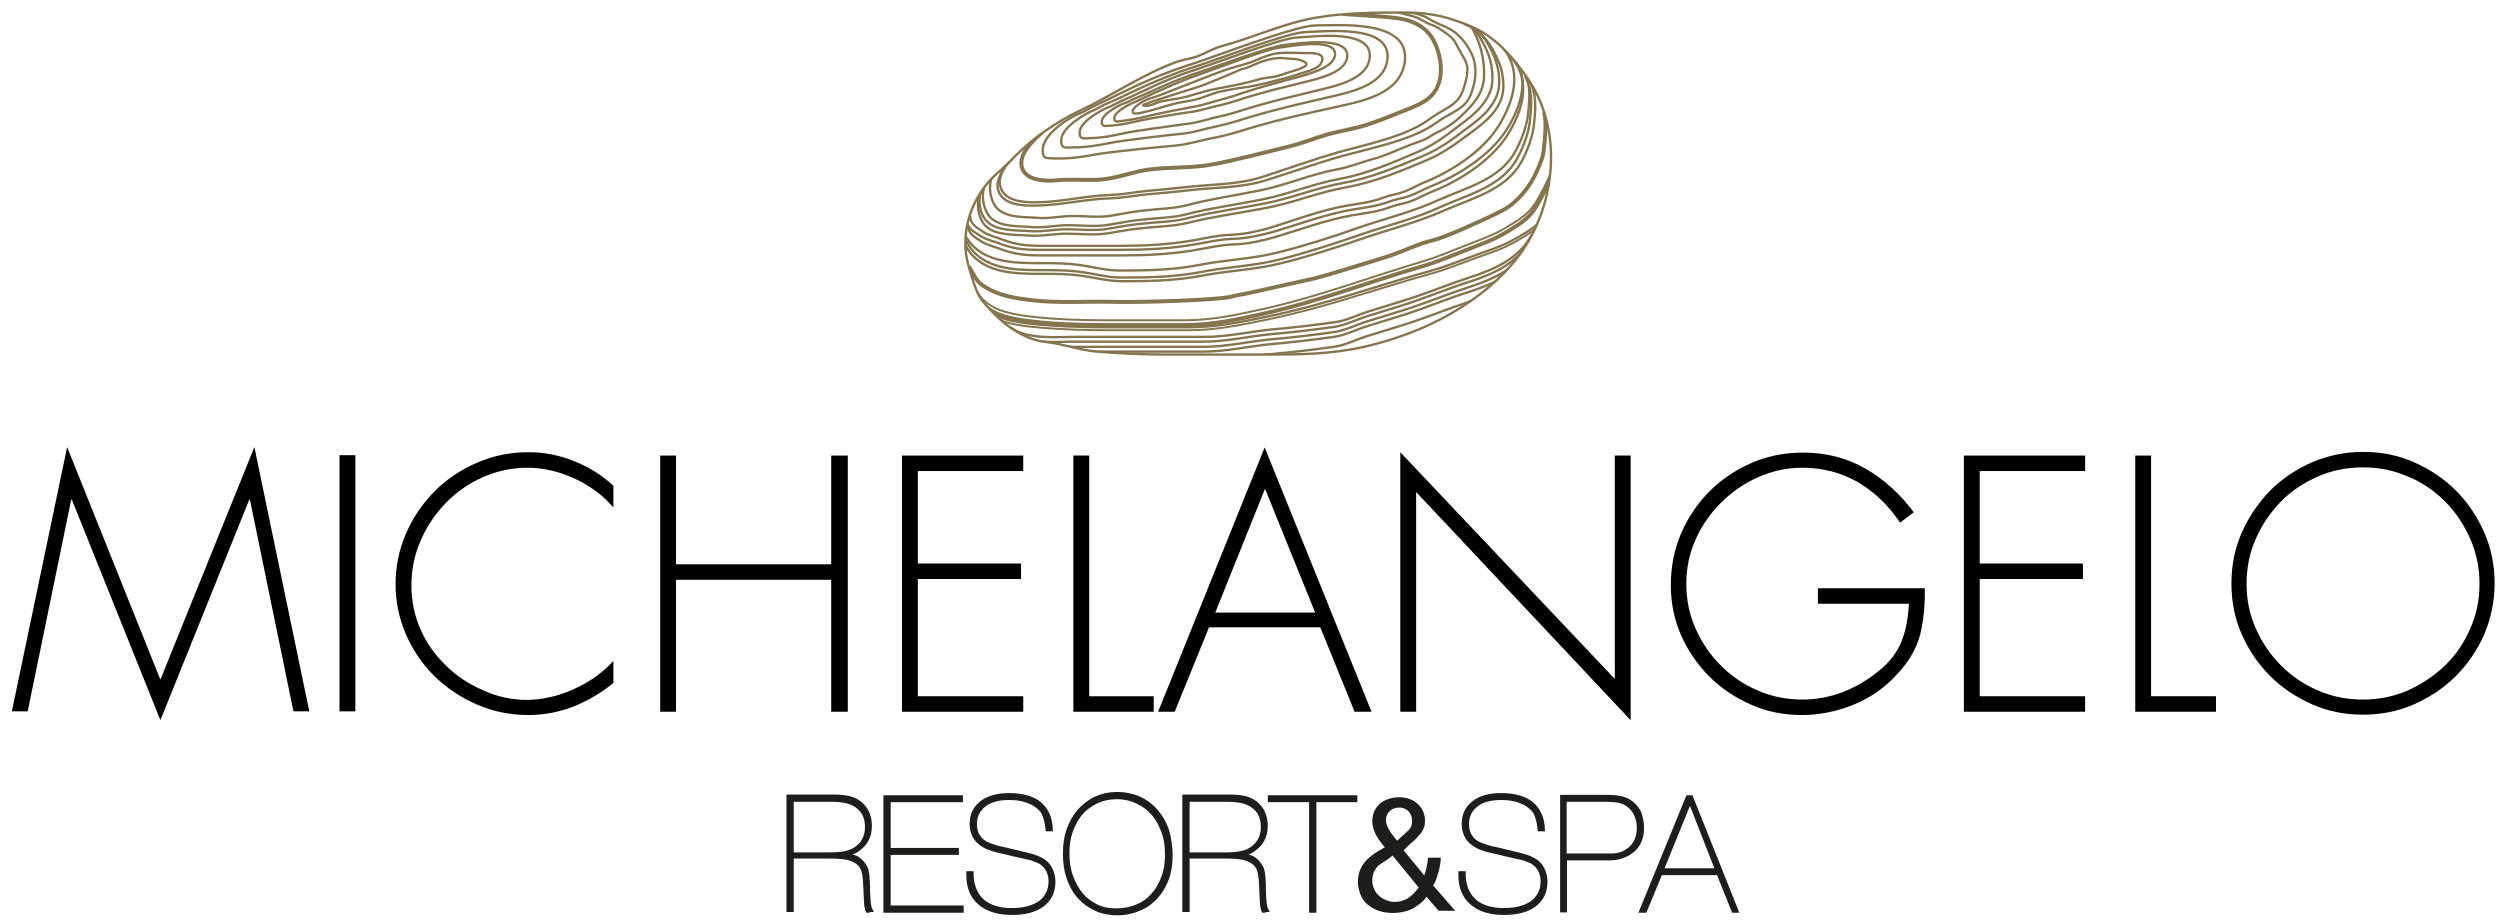 <?xml version="1.0" encoding="utf-8"?>
<!-- Generator: Adobe Illustrator 17.0.0, SVG Export Plug-In . SVG Version: 6.00 Build 0)  -->
<!DOCTYPE svg PUBLIC "-//W3C//DTD SVG 1.1//EN" "http://www.w3.org/Graphics/SVG/1.1/DTD/svg11.dtd">
<svg version="1.1" id="Layer_1" xmlns="http://www.w3.org/2000/svg" xmlns:xlink="http://www.w3.org/1999/xlink" x="0px" y="0px"
	 width="315.333px" height="116.333px" viewBox="9.078 2.372 315.333 116.333" enable-background="new 9.078 2.372 315.333 116.333"
	 xml:space="preserve">
<g>
	<g>
		<path fill="#1D1D1B" stroke="#1D1D1B" stroke-width="0.5" d="M118.523,117.249c-0.046-0.093-0.093-0.139-0.093-0.279
			c-0.046-0.093-0.046-0.232-0.093-0.418c0-0.186-0.046-0.418-0.046-0.697s-0.046-0.651-0.046-1.069
			c-0.046-0.651-0.046-1.162-0.093-1.581s-0.093-0.744-0.186-1.023s-0.186-0.465-0.325-0.651s-0.325-0.325-0.511-0.465
			c-0.372-0.232-0.79-0.418-1.302-0.511c-0.511-0.093-1.162-0.139-2.046-0.139h-4.835v6.741h-0.418v-14.319h5.672
			c0.976,0,1.813,0.093,2.418,0.325c0.604,0.232,1.116,0.604,1.488,1.116c0.465,0.604,0.697,1.395,0.697,2.278
			c0,0.651-0.139,1.255-0.418,1.767c-0.279,0.511-0.697,0.93-1.255,1.302c-0.232,0.139-0.465,0.279-0.697,0.325
			c-0.232,0.093-0.558,0.139-0.976,0.232c0.511,0.093,0.976,0.186,1.348,0.279c0.372,0.093,0.79,0.418,1.116,0.837
			c0.139,0.186,0.232,0.325,0.325,0.511c0.093,0.139,0.139,0.372,0.186,0.604c0.046,0.232,0.093,0.558,0.093,0.93
			c0.046,0.372,0.046,0.883,0.046,1.441c0.046,0.697,0.046,1.209,0.093,1.534c0.046,0.279,0.093,0.511,0.139,0.651l0.093,0.186
			h-0.372V117.249z M118.43,106.695c0-1.209-0.418-2.092-1.302-2.696c-0.325-0.232-0.744-0.418-1.255-0.558
			c-0.465-0.093-1.116-0.186-1.813-0.186h-5.114v6.881h4.742c0.744,0,1.348-0.046,1.906-0.139c0.511-0.093,0.976-0.279,1.348-0.511
			C117.919,108.88,118.43,107.904,118.43,106.695z"/>
		<path fill="#1D1D1B" stroke="#1D1D1B" stroke-width="0.5" d="M120.755,117.249V102.93h9.531v0.372h-9.112v6.276h8.601v0.372
			h-8.601v6.881h9.205v0.418H120.755z"/>
		<path fill="#1D1D1B" stroke="#1D1D1B" stroke-width="0.5" d="M141.954,113.576c0,1.255-0.465,2.232-1.395,2.929
			c-0.93,0.697-2.185,1.023-3.859,1.023c-1.72,0-3.068-0.418-4.045-1.255s-1.441-1.999-1.441-3.487v-0.279h0.418v0.046
			c0,0.79,0.139,1.488,0.372,2.046c0.232,0.558,0.604,1.069,1.023,1.441c0.418,0.372,0.976,0.651,1.581,0.837
			c0.604,0.186,1.302,0.279,2.092,0.279c1.534,0,2.696-0.325,3.58-0.93c0.837-0.651,1.302-1.534,1.302-2.65
			c0-0.511-0.093-1.023-0.325-1.441c-0.232-0.418-0.511-0.744-0.883-0.976c-0.139-0.093-0.325-0.186-0.465-0.232
			s-0.325-0.139-0.604-0.232c-0.232-0.093-0.558-0.139-0.93-0.232s-0.837-0.186-1.441-0.325c-0.604-0.139-1.116-0.279-1.581-0.372
			c-0.418-0.093-0.79-0.186-1.069-0.279c-0.279-0.093-0.511-0.186-0.744-0.279c-0.186-0.093-0.372-0.186-0.558-0.325
			c-0.883-0.558-1.348-1.441-1.348-2.603c0-1.116,0.418-1.999,1.255-2.65c0.837-0.651,1.999-0.976,3.487-0.976
			c1.627,0,2.929,0.372,3.812,1.069c0.883,0.744,1.395,1.813,1.441,3.254h-0.418c-0.093-0.883-0.279-1.627-0.558-2.139
			c-0.325-0.511-0.837-0.93-1.488-1.255c-0.418-0.186-0.837-0.325-1.302-0.418s-0.93-0.139-1.488-0.139
			c-1.348,0-2.417,0.279-3.161,0.883c-0.744,0.558-1.162,1.395-1.162,2.417c0,0.465,0.093,0.93,0.279,1.302s0.465,0.697,0.79,0.93
			c0.279,0.186,0.651,0.372,1.116,0.511c0.465,0.186,1.023,0.325,1.767,0.465l1.162,0.279c0.558,0.139,0.976,0.232,1.348,0.325
			s0.651,0.186,0.883,0.232c0.232,0.093,0.418,0.139,0.604,0.232s0.325,0.139,0.465,0.232c0.511,0.279,0.883,0.651,1.116,1.162
			C141.815,112.46,141.954,113.018,141.954,113.576z"/>
		<path fill="#1D1D1B" stroke="#1D1D1B" stroke-width="0.5" d="M156.738,110.229c0,1.069-0.139,2.092-0.465,2.975
			s-0.79,1.674-1.395,2.325s-1.302,1.162-2.139,1.488c-0.837,0.372-1.72,0.558-2.743,0.558c-0.976,0-1.906-0.186-2.696-0.558
			c-0.837-0.372-1.534-0.883-2.092-1.534c-0.604-0.651-1.023-1.441-1.348-2.371c-0.325-0.93-0.465-1.953-0.465-3.068
			c0-1.116,0.139-2.139,0.465-3.022c0.325-0.93,0.79-1.72,1.348-2.371c0.604-0.651,1.302-1.209,2.092-1.581
			c0.837-0.372,1.72-0.558,2.696-0.558c0.976,0,1.906,0.186,2.743,0.558s1.534,0.883,2.139,1.581
			c0.604,0.697,1.069,1.488,1.395,2.417C156.552,108.044,156.738,109.113,156.738,110.229z M156.273,110.182
			c0-1.069-0.139-2.046-0.465-2.929c-0.325-0.883-0.744-1.674-1.302-2.278c-0.558-0.651-1.209-1.116-1.999-1.488
			c-0.79-0.372-1.627-0.558-2.557-0.558s-1.767,0.186-2.51,0.511c-0.744,0.372-1.441,0.837-1.953,1.441
			c-0.558,0.604-0.976,1.395-1.302,2.232c-0.325,0.883-0.465,1.813-0.465,2.882c0,1.069,0.139,2.046,0.465,2.929
			c0.325,0.883,0.744,1.627,1.255,2.278c0.558,0.651,1.209,1.116,1.953,1.488s1.581,0.511,2.51,0.511s1.813-0.186,2.603-0.511
			c0.79-0.325,1.441-0.79,1.999-1.441c0.558-0.604,0.976-1.348,1.302-2.232C156.134,112.181,156.273,111.251,156.273,110.182z"/>
		<path fill="#1D1D1B" stroke="#1D1D1B" stroke-width="0.5" d="M168.454,117.249c-0.046-0.093-0.093-0.139-0.093-0.279
			c-0.046-0.093-0.046-0.232-0.093-0.418c0-0.186-0.046-0.418-0.046-0.697s-0.046-0.651-0.046-1.069
			c-0.046-0.651-0.046-1.162-0.093-1.581s-0.093-0.744-0.186-1.023c-0.093-0.279-0.186-0.465-0.325-0.651
			c-0.139-0.186-0.325-0.325-0.511-0.465c-0.372-0.232-0.79-0.418-1.302-0.511c-0.511-0.093-1.162-0.139-2.046-0.139h-4.835v6.741
			h-0.418v-14.319h5.672c0.976,0,1.813,0.093,2.418,0.325c0.604,0.232,1.116,0.604,1.488,1.116c0.465,0.604,0.697,1.395,0.697,2.278
			c0,0.651-0.139,1.255-0.418,1.767c-0.279,0.511-0.697,0.93-1.255,1.302c-0.232,0.139-0.465,0.279-0.697,0.325
			c-0.232,0.093-0.558,0.139-0.976,0.232c0.511,0.093,0.976,0.186,1.348,0.279s0.79,0.418,1.116,0.837
			c0.139,0.186,0.232,0.325,0.325,0.511c0.093,0.139,0.139,0.372,0.186,0.604c0.046,0.232,0.093,0.558,0.093,0.93
			c0.046,0.372,0.046,0.883,0.046,1.441c0.046,0.697,0.046,1.209,0.093,1.534c0.046,0.279,0.093,0.511,0.139,0.651l0.093,0.186
			h-0.372V117.249z M168.361,106.695c0-1.209-0.418-2.092-1.302-2.696c-0.325-0.232-0.744-0.418-1.255-0.558
			c-0.465-0.093-1.116-0.186-1.813-0.186h-5.114v6.881h4.742c0.744,0,1.348-0.046,1.906-0.139c0.511-0.093,0.976-0.279,1.348-0.511
			C167.849,108.88,168.361,107.904,168.361,106.695z"/>
		<path fill="#1D1D1B" stroke="#1D1D1B" stroke-width="0.5" d="M174.869,103.302v13.947h-0.418v-13.947h-5.207v-0.372h10.786v0.372
			H174.869z"/>
		<path fill="#1D1D1B" d="M190.537,117.249l-1.534-1.767c-0.093,0.139-0.232,0.372-0.465,0.558
			c-0.232,0.232-0.465,0.418-0.697,0.558c-0.418,0.325-0.883,0.558-1.395,0.697s-1.069,0.232-1.674,0.232
			c-0.651,0-1.255-0.093-1.813-0.279c-0.558-0.186-0.976-0.465-1.395-0.79c-0.372-0.325-0.697-0.744-0.883-1.255
			s-0.325-1.023-0.325-1.627c0-1.302,0.558-2.371,1.627-3.208c0.279-0.232,0.604-0.418,0.93-0.651
			c0.325-0.186,0.604-0.325,0.837-0.465c-0.558-0.651-0.976-1.255-1.209-1.767s-0.372-1.023-0.372-1.534
			c0-0.465,0.093-0.837,0.232-1.209c0.186-0.372,0.372-0.697,0.697-0.976c0.279-0.279,0.651-0.465,1.069-0.604
			s0.837-0.232,1.348-0.232c0.976,0,1.767,0.279,2.371,0.837c0.604,0.558,0.93,1.255,0.93,2.139c0,0.372-0.046,0.697-0.186,0.976
			c-0.093,0.279-0.279,0.558-0.511,0.79c-0.232,0.279-0.465,0.558-0.837,0.837c-0.325,0.279-0.697,0.651-1.162,1.116l2.603,3.161
			c0.139-0.372,0.232-0.744,0.325-1.162s0.139-0.79,0.139-1.069h1.627c0,0.279-0.046,0.604-0.093,0.93s-0.139,0.651-0.232,0.976
			c-0.093,0.325-0.186,0.604-0.279,0.883c-0.093,0.279-0.232,0.511-0.372,0.697l2.789,3.208
			C192.629,117.249,190.537,117.249,190.537,117.249z M184.725,110.275c-0.232,0.232-0.511,0.418-0.79,0.604
			c-0.279,0.186-0.558,0.372-0.837,0.558c-0.279,0.186-0.465,0.465-0.651,0.79c-0.186,0.325-0.279,0.697-0.279,1.255
			c0,0.372,0.093,0.697,0.232,1.023s0.325,0.604,0.604,0.837c0.232,0.232,0.558,0.418,0.883,0.558
			c0.325,0.139,0.697,0.232,1.069,0.232c0.604,0,1.162-0.139,1.627-0.418c0.465-0.279,0.976-0.744,1.441-1.395L184.725,110.275z
			 M187.189,105.952c0-0.511-0.139-0.93-0.465-1.255s-0.697-0.465-1.162-0.465s-0.883,0.139-1.209,0.465
			c-0.325,0.279-0.465,0.697-0.465,1.116c0,0.604,0.372,1.302,1.069,2.185c0.093,0.093,0.139,0.186,0.186,0.232
			c0.046,0.046,0.046,0.093,0.093,0.093l0.046,0.046l0.046,0.046c0.325-0.325,0.604-0.604,0.837-0.79s0.418-0.418,0.604-0.558
			c0.139-0.186,0.279-0.325,0.325-0.511C187.143,106.416,187.189,106.184,187.189,105.952z"/>
		<path fill="#1D1D1B" stroke="#1D1D1B" stroke-width="0.5" d="M204.019,113.576c0,1.255-0.465,2.232-1.395,2.929
			s-2.185,1.023-3.859,1.023c-1.72,0-3.068-0.418-4.045-1.255s-1.441-1.999-1.441-3.487v-0.279h0.418v0.046
			c0,0.79,0.139,1.488,0.372,2.046c0.232,0.558,0.604,1.069,1.023,1.441c0.418,0.372,0.976,0.651,1.581,0.837
			c0.604,0.186,1.302,0.279,2.092,0.279c1.534,0,2.696-0.325,3.58-0.93c0.837-0.651,1.302-1.534,1.302-2.65
			c0-0.511-0.093-1.023-0.325-1.441c-0.232-0.418-0.511-0.744-0.883-0.976c-0.139-0.093-0.325-0.186-0.465-0.232
			s-0.325-0.139-0.604-0.232c-0.232-0.093-0.558-0.139-0.93-0.232s-0.837-0.186-1.441-0.325c-0.604-0.139-1.116-0.279-1.581-0.372
			c-0.418-0.093-0.79-0.186-1.069-0.279c-0.279-0.093-0.511-0.186-0.744-0.279c-0.186-0.093-0.372-0.186-0.558-0.325
			c-0.883-0.558-1.348-1.441-1.348-2.603c0-1.116,0.418-1.999,1.255-2.65c0.837-0.651,1.999-0.976,3.487-0.976
			c1.627,0,2.929,0.372,3.812,1.069c0.883,0.744,1.395,1.813,1.441,3.254h-0.418c-0.093-0.883-0.279-1.627-0.558-2.139
			c-0.325-0.511-0.837-0.93-1.488-1.255c-0.418-0.186-0.837-0.325-1.302-0.418s-0.93-0.139-1.488-0.139
			c-1.348,0-2.418,0.279-3.161,0.883c-0.744,0.558-1.162,1.395-1.162,2.417c0,0.465,0.093,0.93,0.279,1.302s0.465,0.697,0.79,0.93
			c0.279,0.186,0.651,0.372,1.116,0.511c0.465,0.186,1.023,0.325,1.767,0.465l1.162,0.279c0.558,0.139,0.976,0.232,1.348,0.325
			s0.651,0.186,0.883,0.232c0.232,0.093,0.418,0.139,0.604,0.232s0.325,0.139,0.465,0.232c0.511,0.279,0.883,0.651,1.116,1.162
			C203.879,112.46,204.019,113.018,204.019,113.576z"/>
		<path fill="#1D1D1B" stroke="#1D1D1B" stroke-width="0.5" d="M216.199,106.788c0,0.604-0.093,1.116-0.279,1.581
			s-0.465,0.883-0.837,1.209s-0.837,0.604-1.348,0.79s-1.116,0.279-1.767,0.279h-5.486v6.555h-0.372v-14.319h5.532
			c0.744,0,1.348,0.046,1.767,0.139c0.465,0.093,0.883,0.232,1.209,0.465c0.511,0.325,0.93,0.79,1.209,1.348
			C216.06,105.487,216.199,106.091,216.199,106.788z M215.781,106.788c0-0.651-0.139-1.209-0.372-1.72
			c-0.232-0.465-0.558-0.883-1.023-1.209c-0.186-0.093-0.325-0.232-0.511-0.279c-0.186-0.093-0.372-0.139-0.558-0.186
			c-0.232-0.046-0.465-0.093-0.744-0.093c-0.279,0-0.604-0.046-0.976-0.046h-5.16v7.02h4.881c0.372,0,0.697,0,0.976,0
			s0.511-0.046,0.697-0.046c0.186-0.046,0.372-0.093,0.558-0.139c0.186-0.046,0.325-0.139,0.511-0.232
			C215.177,109.252,215.781,108.23,215.781,106.788z"/>
		<path fill="#1D1D1B" stroke="#1D1D1B" stroke-width="0.5" d="M227.729,117.249l-1.906-4.742h-7.299l-1.953,4.742h-0.465
			l5.858-14.319h0.418l5.718,14.319H227.729z M222.243,103.348l-3.58,8.787h7.02L222.243,103.348z"/>
	</g>
</g>
<g>
	<g>
		<defs>
			<path id="SVGID_2_" d="M140.931,18.875c1.348-0.93,2.789-1.813,4.184-2.464c4.184-1.953,7.903-4.556,12.227-6.183
				c0.883-0.325,1.86-0.418,2.743-0.744c1.116-0.418,1.953-0.976,3.115-1.302c3.998-1.069,7.764-2.882,11.855-3.58
				c3.766-0.651,7.717-0.651,11.576-0.651c1.86,0,4.045,0.325,5.811,0.93c0.93,0.325,1.86,0.651,2.743,1.069
				c2.789,1.395,4.788,3.719,6.555,6.276c1.999,2.882,2.975,6.416,2.975,9.949c0,3.626-0.93,7.206-2.696,10.367
				c-2.232,3.998-6.09,7.16-9.949,9.391c-3.394,1.953-7.113,3.301-10.925,4.184c-4.091,0.93-8.043,0.976-12.227,0.976
				c-4.277,0-8.554,0-12.831,0c-2.882,0-5.811-0.139-8.694-0.372c-2.139-0.186-4.231-0.976-6.369-1.209
				c-2.325-0.232-4.742-1.72-6.369-3.394c-0.93-0.93-1.906-1.86-2.371-3.022c-0.418-1.023-0.697-2.046-1.023-3.115
				c-1.255-4.277,0.372-9.019,3.766-11.902c1.116-0.93,2.046-2.046,3.115-2.975C138.979,20.316,139.909,19.572,140.931,18.875z"/>
		</defs>
		<clipPath id="SVGID_3_">
			<use xlink:href="#SVGID_2_"  overflow="visible"/>
		</clipPath>
		<path clip-path="url(#SVGID_3_)" fill="none" stroke="#85754E" stroke-width="0.25" d="M132.47,39.424
			c1.302,1.86,3.394,2.51,6.648,2.882c3.208,0.372,6.416,0.465,9.67,0.465c3.208,0,6.462,0,9.67,0c3.394,0,6.462-0.651,9.809-1.395
			c7.02-1.534,13.668-4.091,20.456-6.09c1.674-0.511,3.347-1.209,4.974-1.86c1.72-0.697,3.719-1.348,5.3-2.325
			c1.674-1.023,2.882-1.674,3.859-3.301c0.465-0.79,1.534-2.696,1.767-3.58"/>
	</g>
	<g>
		<defs>
			<path id="SVGID_4_" d="M140.931,18.875c1.348-0.93,2.789-1.813,4.184-2.464c4.184-1.953,7.903-4.556,12.227-6.183
				c0.883-0.325,1.86-0.418,2.743-0.744c1.116-0.418,1.953-0.976,3.115-1.302c3.998-1.069,7.764-2.882,11.855-3.58
				c3.766-0.651,7.717-0.651,11.576-0.651c1.86,0,4.045,0.325,5.811,0.93c0.93,0.325,1.86,0.651,2.743,1.069
				c2.789,1.395,4.788,3.719,6.555,6.276c1.999,2.882,2.975,6.416,2.975,9.949c0,3.626-0.93,7.206-2.696,10.367
				c-2.232,3.998-6.09,7.16-9.949,9.391c-3.394,1.953-7.113,3.301-10.925,4.184c-4.091,0.93-8.043,0.976-12.227,0.976
				c-4.277,0-8.554,0-12.831,0c-2.882,0-5.811-0.139-8.694-0.372c-2.139-0.186-4.231-0.976-6.369-1.209
				c-2.325-0.232-4.742-1.72-6.369-3.394c-0.93-0.93-1.906-1.86-2.371-3.022c-0.418-1.023-0.697-2.046-1.023-3.115
				c-1.255-4.277,0.372-9.019,3.766-11.902c1.116-0.93,2.046-2.046,3.115-2.975C138.979,20.316,139.909,19.572,140.931,18.875z"/>
		</defs>
		<clipPath id="SVGID_5_">
			<use xlink:href="#SVGID_4_"  overflow="visible"/>
		</clipPath>
		<path clip-path="url(#SVGID_5_)" fill="none" stroke="#85754E" stroke-width="0.5" d="M132.47,40.028
			c1.302,1.86,3.394,2.51,6.648,2.882c3.208,0.372,6.416,0.465,9.67,0.465c3.208,0,6.462,0,9.67,0c3.394,0,6.462-0.651,9.809-1.395
			c7.02-1.534,13.668-4.138,20.456-6.09c1.674-0.511,3.347-1.209,4.974-1.86c1.72-0.697,3.719-1.348,5.3-2.325
			c1.674-1.023,2.882-1.674,3.859-3.301c0.465-0.79,1.534-2.696,1.767-3.58"/>
	</g>
	<g>
		<defs>
			<path id="SVGID_6_" d="M140.931,18.875c1.348-0.93,2.789-1.813,4.184-2.464c4.184-1.953,7.903-4.556,12.227-6.183
				c0.883-0.325,1.86-0.418,2.743-0.744c1.116-0.418,1.953-0.976,3.115-1.302c3.998-1.069,7.764-2.882,11.855-3.58
				c3.766-0.651,7.717-0.651,11.576-0.651c1.86,0,4.045,0.325,5.811,0.93c0.93,0.325,1.86,0.651,2.743,1.069
				c2.789,1.395,4.788,3.719,6.555,6.276c1.999,2.882,2.975,6.416,2.975,9.949c0,3.626-0.93,7.206-2.696,10.367
				c-2.232,3.998-6.09,7.16-9.949,9.391c-3.394,1.953-7.113,3.301-10.925,4.184c-4.091,0.93-8.043,0.976-12.227,0.976
				c-4.277,0-8.554,0-12.831,0c-2.882,0-5.811-0.139-8.694-0.372c-2.139-0.186-4.231-0.976-6.369-1.209
				c-2.325-0.232-4.742-1.72-6.369-3.394c-0.93-0.93-1.906-1.86-2.371-3.022c-0.418-1.023-0.697-2.046-1.023-3.115
				c-1.255-4.277,0.372-9.019,3.766-11.902c1.116-0.93,2.046-2.046,3.115-2.975C138.979,20.316,139.909,19.572,140.931,18.875z"/>
		</defs>
		<clipPath id="SVGID_7_">
			<use xlink:href="#SVGID_6_"  overflow="visible"/>
		</clipPath>
		<path clip-path="url(#SVGID_7_)" fill="none" stroke="#85754E" stroke-width="0.25" d="M132.61,40.865
			c1.348,1.767,3.44,2.417,6.741,2.743c3.254,0.325,6.509,0.418,9.809,0.418c3.254,0,6.555,0,9.809,0
			c3.44,0,6.602-0.651,9.949-1.348c7.113-1.441,13.854-3.905,20.735-5.811c1.72-0.465,3.394-1.162,5.067-1.767
			c1.767-0.651,3.812-1.255,5.393-2.185c1.674-0.976,2.929-1.581,3.905-3.161c0.465-0.744,1.534-2.557,1.767-3.394"/>
	</g>
	<g>
		<defs>
			<path id="SVGID_8_" d="M140.931,18.875c1.348-0.93,2.789-1.813,4.184-2.464c4.184-1.953,7.903-4.556,12.227-6.183
				c0.883-0.325,1.86-0.418,2.743-0.744c1.116-0.418,1.953-0.976,3.115-1.302c3.998-1.069,7.764-2.882,11.855-3.58
				c3.766-0.651,7.717-0.651,11.576-0.651c1.86,0,4.045,0.325,5.811,0.93c0.93,0.325,1.86,0.651,2.743,1.069
				c2.789,1.395,4.788,3.719,6.555,6.276c1.999,2.882,2.975,6.416,2.975,9.949c0,3.626-0.93,7.206-2.696,10.367
				c-2.232,3.998-6.09,7.16-9.949,9.391c-3.394,1.953-7.113,3.301-10.925,4.184c-4.091,0.93-8.043,0.976-12.227,0.976
				c-4.277,0-8.554,0-12.831,0c-2.882,0-5.811-0.139-8.694-0.372c-2.139-0.186-4.231-0.976-6.369-1.209
				c-2.325-0.232-4.742-1.72-6.369-3.394c-0.93-0.93-1.906-1.86-2.371-3.022c-0.418-1.023-0.697-2.046-1.023-3.115
				c-1.255-4.277,0.372-9.019,3.766-11.902c1.116-0.93,2.046-2.046,3.115-2.975C138.979,20.316,139.909,19.572,140.931,18.875z"/>
		</defs>
		<clipPath id="SVGID_9_">
			<use xlink:href="#SVGID_8_"  overflow="visible"/>
		</clipPath>
		<path clip-path="url(#SVGID_9_)" fill="none" stroke="#85754E" stroke-width="0.3" d="M132.61,40.493
			c1.348,1.767,3.44,2.417,6.741,2.743c3.254,0.325,6.509,0.418,9.809,0.418c3.254,0,6.555,0,9.809,0
			c3.44,0,6.602-0.651,9.949-1.348c7.113-1.441,13.854-3.905,20.735-5.811c1.72-0.465,3.394-1.162,5.067-1.767
			c1.767-0.651,3.812-1.255,5.393-2.185c1.674-0.976,2.929-1.581,3.905-3.161c0.465-0.744,1.534-2.557,1.767-3.394"/>
	</g>
	<g>
		<defs>
			<path id="SVGID_10_" d="M140.931,18.875c1.348-0.93,2.789-1.813,4.184-2.464c4.184-1.953,7.903-4.556,12.227-6.183
				c0.883-0.325,1.86-0.418,2.743-0.744c1.116-0.418,1.953-0.976,3.115-1.302c3.998-1.069,7.764-2.882,11.855-3.58
				c3.766-0.651,7.717-0.651,11.576-0.651c1.86,0,4.045,0.325,5.811,0.93c0.93,0.325,1.86,0.651,2.743,1.069
				c2.789,1.395,4.788,3.719,6.555,6.276c1.999,2.882,2.975,6.416,2.975,9.949c0,3.626-0.93,7.206-2.696,10.367
				c-2.232,3.998-6.09,7.16-9.949,9.391c-3.394,1.953-7.113,3.301-10.925,4.184c-4.091,0.93-8.043,0.976-12.227,0.976
				c-4.277,0-8.554,0-12.831,0c-2.882,0-5.811-0.139-8.694-0.372c-2.139-0.186-4.231-0.976-6.369-1.209
				c-2.325-0.232-4.742-1.72-6.369-3.394c-0.93-0.93-1.906-1.86-2.371-3.022c-0.418-1.023-0.697-2.046-1.023-3.115
				c-1.255-4.277,0.372-9.019,3.766-11.902c1.116-0.93,2.046-2.046,3.115-2.975C138.979,20.316,139.909,19.572,140.931,18.875z"/>
		</defs>
		<clipPath id="SVGID_11_">
			<use xlink:href="#SVGID_10_"  overflow="visible"/>
		</clipPath>
		<path clip-path="url(#SVGID_11_)" fill="none" stroke="#85754E" stroke-width="0.5" d="M131.308,35.984
			c0.976,1.72,0.976,2.139,2.929,3.068c1.534,0.744,3.533,1.023,5.207,1.209c3.347,0.372,6.788,0.093,10.135,0.186
			c3.301,0.093,13.25-0.232,14.784-0.651c0.837-0.232,1.674-0.325,2.464-0.511c0.976-0.232,6.044-1.348,7.717-1.72
			c1.767-0.418,3.44-0.976,5.16-1.488c1.627-0.511,3.301-0.976,4.928-1.534c1.72-0.604,3.394-1.441,5.16-1.86
			c1.627-0.372,6.509-2.65,7.392-3.068c1.116-0.558,2.046-0.93,2.975-1.813c1.488-1.348,2.417-2.836,3.115-4.649
			c0.372-0.93,0.465-1.209,0.558-2.232c0.093-0.93,0.372-3.161,0-4.417"/>
	</g>
	<g>
		<defs>
			<path id="SVGID_12_" d="M140.931,18.875c1.348-0.93,2.789-1.813,4.184-2.464c4.184-1.953,7.903-4.556,12.227-6.183
				c0.883-0.325,1.86-0.418,2.743-0.744c1.116-0.418,1.953-0.976,3.115-1.302c3.998-1.069,7.764-2.882,11.855-3.58
				c3.766-0.651,7.717-0.651,11.576-0.651c1.86,0,4.045,0.325,5.811,0.93c0.93,0.325,1.86,0.651,2.743,1.069
				c2.789,1.395,4.788,3.719,6.555,6.276c1.999,2.882,2.975,6.416,2.975,9.949c0,3.626-0.93,7.206-2.696,10.367
				c-2.232,3.998-6.09,7.16-9.949,9.391c-3.394,1.953-7.113,3.301-10.925,4.184c-4.091,0.93-8.043,0.976-12.227,0.976
				c-4.277,0-8.554,0-12.831,0c-2.882,0-5.811-0.139-8.694-0.372c-2.139-0.186-4.231-0.976-6.369-1.209
				c-2.325-0.232-4.742-1.72-6.369-3.394c-0.93-0.93-1.906-1.86-2.371-3.022c-0.418-1.023-0.697-2.046-1.023-3.115
				c-1.255-4.277,0.372-9.019,3.766-11.902c1.116-0.93,2.046-2.046,3.115-2.975C138.979,20.316,139.909,19.572,140.931,18.875z"/>
		</defs>
		<clipPath id="SVGID_13_">
			<use xlink:href="#SVGID_12_"  overflow="visible"/>
		</clipPath>
		<path clip-path="url(#SVGID_13_)" fill="none" stroke="#85754E" stroke-width="0.3" d="M130.797,33.194
			c1.86,3.719,6.23,3.719,9.809,3.719c1.627,0,3.208,0,4.835,0.232c1.767,0.232,3.347,0.697,5.16,0.697
			c3.44,0,6.695-0.046,10.088-0.697c3.301-0.651,6.741-0.744,10.042-1.581c3.394-0.837,6.974-1.999,10.228-3.115
			c3.394-1.162,6.927-2.046,10.181-3.487c3.44-1.534,7.764-2.557,9.763-6.044c0.79-1.395,1.534-3.347,1.674-4.974
			c0.186-1.813,0.372-3.812-0.651-5.486"/>
	</g>
	<g>
		<defs>
			<path id="SVGID_14_" d="M140.931,18.875c1.348-0.93,2.789-1.813,4.184-2.464c4.184-1.953,7.903-4.556,12.227-6.183
				c0.883-0.325,1.86-0.418,2.743-0.744c1.116-0.418,1.953-0.976,3.115-1.302c3.998-1.069,7.764-2.882,11.855-3.58
				c3.766-0.651,7.717-0.651,11.576-0.651c1.86,0,4.045,0.325,5.811,0.93c0.93,0.325,1.86,0.651,2.743,1.069
				c2.789,1.395,4.788,3.719,6.555,6.276c1.999,2.882,2.975,6.416,2.975,9.949c0,3.626-0.93,7.206-2.696,10.367
				c-2.232,3.998-6.09,7.16-9.949,9.391c-3.394,1.953-7.113,3.301-10.925,4.184c-4.091,0.93-8.043,0.976-12.227,0.976
				c-4.277,0-8.554,0-12.831,0c-2.882,0-5.811-0.139-8.694-0.372c-2.139-0.186-4.231-0.976-6.369-1.209
				c-2.325-0.232-4.742-1.72-6.369-3.394c-0.93-0.93-1.906-1.86-2.371-3.022c-0.418-1.023-0.697-2.046-1.023-3.115
				c-1.255-4.277,0.372-9.019,3.766-11.902c1.116-0.93,2.046-2.046,3.115-2.975C138.979,20.316,139.909,19.572,140.931,18.875z"/>
		</defs>
		<clipPath id="SVGID_15_">
			<use xlink:href="#SVGID_14_"  overflow="visible"/>
		</clipPath>
		<path clip-path="url(#SVGID_15_)" fill="none" stroke="#85754E" stroke-width="0.3" d="M130.936,32.729
			c1.86,3.719,6.183,3.719,9.716,3.719c1.627,0,3.208,0,4.788,0.232c1.767,0.232,3.301,0.697,5.114,0.697
			c3.44,0,6.648-0.046,9.995-0.697c3.301-0.651,6.648-0.744,9.949-1.581c3.347-0.837,6.881-1.999,10.135-3.115
			c3.347-1.162,6.881-1.999,10.088-3.487c3.394-1.534,7.717-2.557,9.67-6.044c0.79-1.395,1.534-3.347,1.674-4.974
			c0.186-1.813,0.372-3.812-0.651-5.486"/>
	</g>
	<g>
		<defs>
			<path id="SVGID_16_" d="M140.931,18.875c1.348-0.93,2.789-1.813,4.184-2.464c4.184-1.953,7.903-4.556,12.227-6.183
				c0.883-0.325,1.86-0.418,2.743-0.744c1.116-0.418,1.953-0.976,3.115-1.302c3.998-1.069,7.764-2.882,11.855-3.58
				c3.766-0.651,7.717-0.651,11.576-0.651c1.86,0,4.045,0.325,5.811,0.93c0.93,0.325,1.86,0.651,2.743,1.069
				c2.789,1.395,4.788,3.719,6.555,6.276c1.999,2.882,2.975,6.416,2.975,9.949c0,3.626-0.93,7.206-2.696,10.367
				c-2.232,3.998-6.09,7.16-9.949,9.391c-3.394,1.953-7.113,3.301-10.925,4.184c-4.091,0.93-8.043,0.976-12.227,0.976
				c-4.277,0-8.554,0-12.831,0c-2.882,0-5.811-0.139-8.694-0.372c-2.139-0.186-4.231-0.976-6.369-1.209
				c-2.325-0.232-4.742-1.72-6.369-3.394c-0.93-0.93-1.906-1.86-2.371-3.022c-0.418-1.023-0.697-2.046-1.023-3.115
				c-1.255-4.277,0.372-9.019,3.766-11.902c1.116-0.93,2.046-2.046,3.115-2.975C138.979,20.316,139.909,19.572,140.931,18.875z"/>
		</defs>
		<clipPath id="SVGID_17_">
			<use xlink:href="#SVGID_16_"  overflow="visible"/>
		</clipPath>
		<path clip-path="url(#SVGID_17_)" fill="none" stroke="#85754E" stroke-width="0.3" d="M130.704,31.846
			c1.86,3.719,6.183,3.719,9.716,3.719c1.627,0,3.208,0,4.788,0.232c1.767,0.232,3.301,0.697,5.114,0.697
			c3.44,0,6.648-0.046,9.995-0.697c3.254-0.651,6.648-0.744,9.949-1.581c3.347-0.837,6.881-1.953,10.135-3.115
			c3.347-1.162,6.881-1.999,10.088-3.487c3.394-1.534,7.717-2.557,9.67-6.044c0.79-1.395,1.534-3.347,1.674-4.974
			c0.186-1.813,0.372-3.812-0.651-5.486"/>
	</g>
	<g>
		<defs>
			<path id="SVGID_18_" d="M140.931,18.875c1.348-0.93,2.789-1.813,4.184-2.464c4.184-1.953,7.903-4.556,12.227-6.183
				c0.883-0.325,1.86-0.418,2.743-0.744c1.116-0.418,1.953-0.976,3.115-1.302c3.998-1.069,7.764-2.882,11.855-3.58
				c3.766-0.651,7.717-0.651,11.576-0.651c1.86,0,4.045,0.325,5.811,0.93c0.93,0.325,1.86,0.651,2.743,1.069
				c2.789,1.395,4.788,3.719,6.555,6.276c1.999,2.882,2.975,6.416,2.975,9.949c0,3.626-0.93,7.206-2.696,10.367
				c-2.232,3.998-6.09,7.16-9.949,9.391c-3.394,1.953-7.113,3.301-10.925,4.184c-4.091,0.93-8.043,0.976-12.227,0.976
				c-4.277,0-8.554,0-12.831,0c-2.882,0-5.811-0.139-8.694-0.372c-2.139-0.186-4.231-0.976-6.369-1.209
				c-2.325-0.232-4.742-1.72-6.369-3.394c-0.93-0.93-1.906-1.86-2.371-3.022c-0.418-1.023-0.697-2.046-1.023-3.115
				c-1.255-4.277,0.372-9.019,3.766-11.902c1.116-0.93,2.046-2.046,3.115-2.975C138.979,20.316,139.909,19.572,140.931,18.875z"/>
		</defs>
		<clipPath id="SVGID_19_">
			<use xlink:href="#SVGID_18_"  overflow="visible"/>
		</clipPath>
		<path clip-path="url(#SVGID_19_)" fill="none" stroke="#85754E" stroke-width="0.3" d="M131.168,30.777
			c0,1.162,0.93,1.534,1.767,2.092c0.744,0.465,1.72,0.651,2.51,0.976c1.627,0.604,3.068,0.744,4.835,0.744
			c3.347,0,6.695,0,10.042,0c3.301,0,6.416-0.139,9.624-0.697c1.674-0.279,3.161-0.651,4.835-0.697
			c1.72-0.046,3.533-0.465,5.16-0.93c3.254-0.976,6.369-2.139,9.716-2.743c1.674-0.279,3.161-0.418,4.742-1.023
			c0.837-0.325,1.72-0.418,2.51-0.697c0.93-0.325,1.86-0.883,2.789-1.255c3.347-1.302,7.299-3.812,9.345-6.881
			c1.534-2.325,3.58-6.602,0.744-9.949"/>
	</g>
	<g>
		<defs>
			<path id="SVGID_20_" d="M140.931,18.875c1.348-0.93,2.789-1.813,4.184-2.464c4.184-1.953,7.903-4.556,12.227-6.183
				c0.883-0.325,1.86-0.418,2.743-0.744c1.116-0.418,1.953-0.976,3.115-1.302c3.998-1.069,7.764-2.882,11.855-3.58
				c3.766-0.651,7.717-0.651,11.576-0.651c1.86,0,4.045,0.325,5.811,0.93c0.93,0.325,1.86,0.651,2.743,1.069
				c2.789,1.395,4.788,3.719,6.555,6.276c1.999,2.882,2.975,6.416,2.975,9.949c0,3.626-0.93,7.206-2.696,10.367
				c-2.232,3.998-6.09,7.16-9.949,9.391c-3.394,1.953-7.113,3.301-10.925,4.184c-4.091,0.93-8.043,0.976-12.227,0.976
				c-4.277,0-8.554,0-12.831,0c-2.882,0-5.811-0.139-8.694-0.372c-2.139-0.186-4.231-0.976-6.369-1.209
				c-2.325-0.232-4.742-1.72-6.369-3.394c-0.93-0.93-1.906-1.86-2.371-3.022c-0.418-1.023-0.697-2.046-1.023-3.115
				c-1.255-4.277,0.372-9.019,3.766-11.902c1.116-0.93,2.046-2.046,3.115-2.975C138.979,20.316,139.909,19.572,140.931,18.875z"/>
		</defs>
		<clipPath id="SVGID_21_">
			<use xlink:href="#SVGID_20_"  overflow="visible"/>
		</clipPath>
		<path clip-path="url(#SVGID_21_)" fill="none" stroke="#85754E" stroke-width="0.3" d="M131.029,30.079
			c0,1.162,0.93,1.534,1.767,2.092c0.744,0.465,1.72,0.651,2.51,0.976c1.627,0.604,3.068,0.744,4.835,0.744
			c3.347,0,6.695,0,10.042,0c3.301,0,6.416-0.139,9.624-0.697c1.674-0.279,3.115-0.651,4.835-0.697
			c1.72-0.046,3.533-0.465,5.207-0.93c3.254-0.976,6.369-2.139,9.716-2.743c1.674-0.279,3.161-0.418,4.742-1.023
			c0.837-0.325,1.72-0.418,2.51-0.697c0.93-0.325,1.86-0.883,2.789-1.255c3.347-1.302,7.299-3.812,9.345-6.881
			c1.534-2.325,3.58-6.602,0.744-9.949"/>
	</g>
	<g>
		<defs>
			<path id="SVGID_22_" d="M140.931,18.875c1.348-0.93,2.789-1.813,4.184-2.464c4.184-1.953,7.903-4.556,12.227-6.183
				c0.883-0.325,1.86-0.418,2.743-0.744c1.116-0.418,1.953-0.976,3.115-1.302c3.998-1.069,7.764-2.882,11.855-3.58
				c3.766-0.651,7.717-0.651,11.576-0.651c1.86,0,4.045,0.325,5.811,0.93c0.93,0.325,1.86,0.651,2.743,1.069
				c2.789,1.395,4.788,3.719,6.555,6.276c1.999,2.882,2.975,6.416,2.975,9.949c0,3.626-0.93,7.206-2.696,10.367
				c-2.232,3.998-6.09,7.16-9.949,9.391c-3.394,1.953-7.113,3.301-10.925,4.184c-4.091,0.93-8.043,0.976-12.227,0.976
				c-4.277,0-8.554,0-12.831,0c-2.882,0-5.811-0.139-8.694-0.372c-2.139-0.186-4.231-0.976-6.369-1.209
				c-2.325-0.232-4.742-1.72-6.369-3.394c-0.93-0.93-1.906-1.86-2.371-3.022c-0.418-1.023-0.697-2.046-1.023-3.115
				c-1.255-4.277,0.372-9.019,3.766-11.902c1.116-0.93,2.046-2.046,3.115-2.975C138.979,20.316,139.909,19.572,140.931,18.875z"/>
		</defs>
		<clipPath id="SVGID_23_">
			<use xlink:href="#SVGID_22_"  overflow="visible"/>
		</clipPath>
		<path clip-path="url(#SVGID_23_)" fill="none" stroke="#85754E" stroke-width="0.3" d="M131.447,29.568
			c0,1.162,0.93,1.534,1.72,2.092c0.744,0.465,1.674,0.651,2.464,0.976c1.627,0.604,3.022,0.744,4.742,0.744
			c3.254,0,6.555,0,9.809,0c3.254,0,6.276-0.139,9.438-0.697c1.627-0.279,3.068-0.651,4.742-0.697s3.487-0.465,5.067-0.93
			c3.161-0.976,6.276-2.185,9.531-2.743c1.627-0.279,3.068-0.418,4.649-1.023c0.837-0.325,1.674-0.418,2.464-0.697
			c0.93-0.325,1.813-0.883,2.743-1.255c3.254-1.302,7.16-3.812,9.159-6.881c1.488-2.325,3.487-6.602,0.744-9.949"/>
	</g>
	<g>
		<defs>
			<path id="SVGID_24_" d="M140.931,18.875c1.348-0.93,2.789-1.813,4.184-2.464c4.184-1.953,7.903-4.556,12.227-6.183
				c0.883-0.325,1.86-0.418,2.743-0.744c1.116-0.418,1.953-0.976,3.115-1.302c3.998-1.069,7.764-2.882,11.855-3.58
				c3.766-0.651,7.717-0.651,11.576-0.651c1.86,0,4.045,0.325,5.811,0.93c0.93,0.325,1.86,0.651,2.743,1.069
				c2.789,1.395,4.788,3.719,6.555,6.276c1.999,2.882,2.975,6.416,2.975,9.949c0,3.626-0.93,7.206-2.696,10.367
				c-2.232,3.998-6.09,7.16-9.949,9.391c-3.394,1.953-7.113,3.301-10.925,4.184c-4.091,0.93-8.043,0.976-12.227,0.976
				c-4.277,0-8.554,0-12.831,0c-2.882,0-5.811-0.139-8.694-0.372c-2.139-0.186-4.231-0.976-6.369-1.209
				c-2.325-0.232-4.742-1.72-6.369-3.394c-0.93-0.93-1.906-1.86-2.371-3.022c-0.418-1.023-0.697-2.046-1.023-3.115
				c-1.255-4.277,0.372-9.019,3.766-11.902c1.116-0.93,2.046-2.046,3.115-2.975C138.979,20.316,139.909,19.572,140.931,18.875z"/>
		</defs>
		<clipPath id="SVGID_25_">
			<use xlink:href="#SVGID_24_"  overflow="visible"/>
		</clipPath>
		<path clip-path="url(#SVGID_25_)" fill="none" stroke="#85754E" stroke-width="0.3" d="M133.121,25.988
			c-1.162,1.674-0.697,3.905,0.279,4.881c1.255,1.255,3.673,1.069,5.346,1.209c1.627,0.139,3.208-0.232,4.835-0.232
			c1.674,0,3.533,0.232,5.207-0.046s3.161-0.558,4.835-0.697c1.767-0.186,3.44-0.186,5.207-0.604
			c3.347-0.837,6.648-1.255,9.995-1.906c3.44-0.651,6.602-1.999,10.088-2.603c3.58-0.651,6.881-2.046,10.181-3.44
			c1.86-0.79,3.301-1.813,4.928-3.022c1.767-1.302,3.766-2.65,4.463-4.835c0.465-1.395,0.139-3.487-0.465-4.742
			c-0.372-0.837-0.883-1.813-1.441-2.51c-0.697-0.883-1.813-1.674-2.836-2.046"/>
	</g>
	<g>
		<defs>
			<path id="SVGID_26_" d="M140.931,18.875c1.348-0.93,2.789-1.813,4.184-2.464c4.184-1.953,7.903-4.556,12.227-6.183
				c0.883-0.325,1.86-0.418,2.743-0.744c1.116-0.418,1.953-0.976,3.115-1.302c3.998-1.069,7.764-2.882,11.855-3.58
				c3.766-0.651,7.717-0.651,11.576-0.651c1.86,0,4.045,0.325,5.811,0.93c0.93,0.325,1.86,0.651,2.743,1.069
				c2.789,1.395,4.788,3.719,6.555,6.276c1.999,2.882,2.975,6.416,2.975,9.949c0,3.626-0.93,7.206-2.696,10.367
				c-2.232,3.998-6.09,7.16-9.949,9.391c-3.394,1.953-7.113,3.301-10.925,4.184c-4.091,0.93-8.043,0.976-12.227,0.976
				c-4.277,0-8.554,0-12.831,0c-2.882,0-5.811-0.139-8.694-0.372c-2.139-0.186-4.231-0.976-6.369-1.209
				c-2.325-0.232-4.742-1.72-6.369-3.394c-0.93-0.93-1.906-1.86-2.371-3.022c-0.418-1.023-0.697-2.046-1.023-3.115
				c-1.255-4.277,0.372-9.019,3.766-11.902c1.116-0.93,2.046-2.046,3.115-2.975C138.979,20.316,139.909,19.572,140.931,18.875z"/>
		</defs>
		<clipPath id="SVGID_27_">
			<use xlink:href="#SVGID_26_"  overflow="visible"/>
		</clipPath>
		<path clip-path="url(#SVGID_27_)" fill="none" stroke="#85754E" stroke-width="0.3" d="M133.307,25.477
			c-1.162,1.674-0.697,3.905,0.279,4.835c1.255,1.255,3.626,1.069,5.253,1.209c1.627,0.139,3.161-0.232,4.788-0.232
			s3.533,0.232,5.114-0.046c1.627-0.279,3.115-0.558,4.788-0.697c1.72-0.186,3.44-0.186,5.16-0.604
			c3.301-0.837,6.602-1.255,9.902-1.906c3.394-0.651,6.555-1.999,9.995-2.603c3.58-0.651,6.788-2.046,10.088-3.44
			c1.86-0.79,3.301-1.813,4.881-3.022c1.767-1.302,3.719-2.65,4.417-4.835c0.465-1.395,0.093-3.487-0.465-4.742
			c-0.372-0.837-0.883-1.813-1.441-2.51c-0.651-0.837-1.767-1.674-2.789-2.046"/>
	</g>
	<g>
		<defs>
			<path id="SVGID_28_" d="M140.931,18.875c1.348-0.93,2.789-1.813,4.184-2.464c4.184-1.953,7.903-4.556,12.227-6.183
				c0.883-0.325,1.86-0.418,2.743-0.744c1.116-0.418,1.953-0.976,3.115-1.302c3.998-1.069,7.764-2.882,11.855-3.58
				c3.766-0.651,7.717-0.651,11.576-0.651c1.86,0,4.045,0.325,5.811,0.93c0.93,0.325,1.86,0.651,2.743,1.069
				c2.789,1.395,4.788,3.719,6.555,6.276c1.999,2.882,2.975,6.416,2.975,9.949c0,3.626-0.93,7.206-2.696,10.367
				c-2.232,3.998-6.09,7.16-9.949,9.391c-3.394,1.953-7.113,3.301-10.925,4.184c-4.091,0.93-8.043,0.976-12.227,0.976
				c-4.277,0-8.554,0-12.831,0c-2.882,0-5.811-0.139-8.694-0.372c-2.139-0.186-4.231-0.976-6.369-1.209
				c-2.325-0.232-4.742-1.72-6.369-3.394c-0.93-0.93-1.906-1.86-2.371-3.022c-0.418-1.023-0.697-2.046-1.023-3.115
				c-1.255-4.277,0.372-9.019,3.766-11.902c1.116-0.93,2.046-2.046,3.115-2.975C138.979,20.316,139.909,19.572,140.931,18.875z"/>
		</defs>
		<clipPath id="SVGID_29_">
			<use xlink:href="#SVGID_28_"  overflow="visible"/>
		</clipPath>
		<path clip-path="url(#SVGID_29_)" fill="none" stroke="#85754E" stroke-width="0.3" d="M133.725,24.919
			c-1.162,1.674-0.651,3.905,0.279,4.881c1.255,1.255,3.58,1.069,5.16,1.209c1.627,0.139,3.115-0.232,4.696-0.232
			c1.627,0,3.44,0.232,5.021-0.046c1.627-0.279,3.068-0.558,4.696-0.697c1.674-0.186,3.347-0.186,5.021-0.604
			c3.254-0.837,6.462-1.255,9.716-1.906c3.347-0.651,6.416-1.999,9.809-2.603c3.487-0.651,6.648-2.046,9.902-3.44
			c1.813-0.79,3.208-1.813,4.788-3.022c1.72-1.302,3.626-2.65,4.324-4.835c0.418-1.395,0.093-3.487-0.465-4.742
			c-0.372-0.837-0.883-1.813-1.395-2.51c-0.651-0.883-1.767-1.674-2.743-2.046"/>
	</g>
	<g>
		<defs>
			<path id="SVGID_30_" d="M140.931,18.875c1.348-0.93,2.789-1.813,4.184-2.464c4.184-1.953,7.903-4.556,12.227-6.183
				c0.883-0.325,1.86-0.418,2.743-0.744c1.116-0.418,1.953-0.976,3.115-1.302c3.998-1.069,7.764-2.882,11.855-3.58
				c3.766-0.651,7.717-0.651,11.576-0.651c1.86,0,4.045,0.325,5.811,0.93c0.93,0.325,1.86,0.651,2.743,1.069
				c2.789,1.395,4.788,3.719,6.555,6.276c1.999,2.882,2.975,6.416,2.975,9.949c0,3.626-0.93,7.206-2.696,10.367
				c-2.232,3.998-6.09,7.16-9.949,9.391c-3.394,1.953-7.113,3.301-10.925,4.184c-4.091,0.93-8.043,0.976-12.227,0.976
				c-4.277,0-8.554,0-12.831,0c-2.882,0-5.811-0.139-8.694-0.372c-2.139-0.186-4.231-0.976-6.369-1.209
				c-2.325-0.232-4.742-1.72-6.369-3.394c-0.93-0.93-1.906-1.86-2.371-3.022c-0.418-1.023-0.697-2.046-1.023-3.115
				c-1.255-4.277,0.372-9.019,3.766-11.902c1.116-0.93,2.046-2.046,3.115-2.975C138.979,20.316,139.909,19.572,140.931,18.875z"/>
		</defs>
		<clipPath id="SVGID_31_">
			<use xlink:href="#SVGID_30_"  overflow="visible"/>
		</clipPath>
		<path clip-path="url(#SVGID_31_)" fill="none" stroke="#85754E" stroke-width="0.3" d="M134.609,23.803
			c-1.116,1.674-0.651,3.905,0.232,4.835c1.209,1.255,3.44,1.069,5.021,1.209c1.534,0.139,3.022-0.232,4.556-0.232
			c1.581,0,3.347,0.232,4.881-0.046c1.534-0.279,2.975-0.558,4.556-0.697c1.627-0.186,3.254-0.186,4.881-0.604
			c3.115-0.837,6.276-1.255,9.391-1.906c3.208-0.651,6.23-1.999,9.484-2.603c1.581-0.279,3.022-0.883,4.556-1.302
			c1.767-0.465,3.301-1.255,5.021-1.906c0.744-0.279,1.627-0.511,2.278-0.976c0.604-0.418,1.302-0.651,1.953-1.069
			s1.348-0.883,1.906-1.441c1.441-1.395,2.789-2.743,2.929-4.835c0.139-2.417-0.511-4.881-1.86-6.881
			c-0.046-0.046-0.093-0.139-0.139-0.186c-0.651-0.883-1.674-1.674-2.65-2.046"/>
	</g>
	<g>
		<defs>
			<path id="SVGID_32_" d="M140.931,18.875c1.348-0.93,2.789-1.813,4.184-2.464c4.184-1.953,7.903-4.556,12.227-6.183
				c0.883-0.325,1.86-0.418,2.743-0.744c1.116-0.418,1.953-0.976,3.115-1.302c3.998-1.069,7.764-2.882,11.855-3.58
				c3.766-0.651,7.717-0.651,11.576-0.651c1.86,0,4.045,0.325,5.811,0.93c0.93,0.325,1.86,0.651,2.743,1.069
				c2.789,1.395,4.788,3.719,6.555,6.276c1.999,2.882,2.975,6.416,2.975,9.949c0,3.626-0.93,7.206-2.696,10.367
				c-2.232,3.998-6.09,7.16-9.949,9.391c-3.394,1.953-7.113,3.301-10.925,4.184c-4.091,0.93-8.043,0.976-12.227,0.976
				c-4.277,0-8.554,0-12.831,0c-2.882,0-5.811-0.139-8.694-0.372c-2.139-0.186-4.231-0.976-6.369-1.209
				c-2.325-0.232-4.742-1.72-6.369-3.394c-0.93-0.93-1.906-1.86-2.371-3.022c-0.418-1.023-0.697-2.046-1.023-3.115
				c-1.255-4.277,0.372-9.019,3.766-11.902c1.116-0.93,2.046-2.046,3.115-2.975C138.979,20.316,139.909,19.572,140.931,18.875z"/>
		</defs>
		<clipPath id="SVGID_33_">
			<use xlink:href="#SVGID_32_"  overflow="visible"/>
		</clipPath>
		<path clip-path="url(#SVGID_33_)" fill="none" stroke="#85754E" stroke-width="0.3" d="M136.98,22.176
			c-0.976,0.837-2.325,2.696-2.046,3.998c0.418,1.953,2.836,2.139,4.463,2.139c3.347,0,6.462-0.837,9.809-0.93
			c1.581-0.046,3.161-0.372,4.696-0.511c1.627-0.139,3.208-0.279,4.835-0.465c3.301-0.418,6.834-0.279,10.042-1.302
			c3.254-1.023,6.509-2.185,9.809-3.115c3.394-0.93,7.067-1.627,10.228-3.254c0.93-0.465,1.674-1.116,2.557-1.627
			c1.534-0.883,2.696-1.302,3.301-3.022c0.604-1.674,0.79-3.533-0.093-5.16c-0.604-1.162-1.534-2.325-2.696-2.929
			c-0.883-0.465-1.813-0.744-2.65-1.302c-0.558-0.372-2.418-0.976-3.487-0.79"/>
	</g>
	<g>
		<defs>
			<path id="SVGID_34_" d="M140.931,18.875c1.348-0.93,2.789-1.813,4.184-2.464c4.184-1.953,7.903-4.556,12.227-6.183
				c0.883-0.325,1.86-0.418,2.743-0.744c1.116-0.418,1.953-0.976,3.115-1.302c3.998-1.069,7.764-2.882,11.855-3.58
				c3.766-0.651,7.717-0.651,11.576-0.651c1.86,0,4.045,0.325,5.811,0.93c0.93,0.325,1.86,0.651,2.743,1.069
				c2.789,1.395,4.788,3.719,6.555,6.276c1.999,2.882,2.975,6.416,2.975,9.949c0,3.626-0.93,7.206-2.696,10.367
				c-2.232,3.998-6.09,7.16-9.949,9.391c-3.394,1.953-7.113,3.301-10.925,4.184c-4.091,0.93-8.043,0.976-12.227,0.976
				c-4.277,0-8.554,0-12.831,0c-2.882,0-5.811-0.139-8.694-0.372c-2.139-0.186-4.231-0.976-6.369-1.209
				c-2.325-0.232-4.742-1.72-6.369-3.394c-0.93-0.93-1.906-1.86-2.371-3.022c-0.418-1.023-0.697-2.046-1.023-3.115
				c-1.255-4.277,0.372-9.019,3.766-11.902c1.116-0.93,2.046-2.046,3.115-2.975C138.979,20.316,139.909,19.572,140.931,18.875z"/>
		</defs>
		<clipPath id="SVGID_35_">
			<use xlink:href="#SVGID_34_"  overflow="visible"/>
		</clipPath>
		<path clip-path="url(#SVGID_35_)" fill="none" stroke="#85754E" stroke-width="0.3" d="M137.212,21.757
			c-0.976,0.837-2.278,2.696-1.999,3.998c0.418,1.953,2.789,2.139,4.37,2.139c3.254,0,6.323-0.837,9.577-0.93
			c1.534-0.046,3.068-0.372,4.603-0.511c1.581-0.139,3.161-0.279,4.742-0.465c3.208-0.372,6.648-0.279,9.809-1.302
			c3.161-1.023,6.369-2.185,9.577-3.115c3.301-0.93,6.927-1.627,10.042-3.254c0.883-0.465,1.674-1.116,2.51-1.627
			c1.488-0.883,2.603-1.302,3.208-3.022c0.279-0.837,0.558-1.86,0.511-2.789c-0.093-0.744-0.558-1.395-0.93-2.046
			c-0.325-0.558-0.558-1.209-1.023-1.674c-0.465-0.465-1.116-0.837-1.627-1.209c-0.465-0.325-1.116-0.465-1.627-0.744
			c-0.558-0.325-1.023-0.604-1.674-0.79c-0.511-0.139-1.069-0.279-1.627-0.418c-0.604-0.186-1.116-0.372-1.72-0.325
			c-0.279,0.046-0.511,0.093-0.837,0.093c-0.511,0-0.697-0.139-1.116-0.418"/>
	</g>
	<g>
		<defs>
			<path id="SVGID_36_" d="M140.931,18.875c1.348-0.93,2.789-1.813,4.184-2.464c4.184-1.953,7.903-4.556,12.227-6.183
				c0.883-0.325,1.86-0.418,2.743-0.744c1.116-0.418,1.953-0.976,3.115-1.302c3.998-1.069,7.764-2.882,11.855-3.58
				c3.766-0.651,7.717-0.651,11.576-0.651c1.86,0,4.045,0.325,5.811,0.93c0.93,0.325,1.86,0.651,2.743,1.069
				c2.789,1.395,4.788,3.719,6.555,6.276c1.999,2.882,2.975,6.416,2.975,9.949c0,3.626-0.93,7.206-2.696,10.367
				c-2.232,3.998-6.09,7.16-9.949,9.391c-3.394,1.953-7.113,3.301-10.925,4.184c-4.091,0.93-8.043,0.976-12.227,0.976
				c-4.277,0-8.554,0-12.831,0c-2.882,0-5.811-0.139-8.694-0.372c-2.139-0.186-4.231-0.976-6.369-1.209
				c-2.325-0.232-4.742-1.72-6.369-3.394c-0.93-0.93-1.906-1.86-2.371-3.022c-0.418-1.023-0.697-2.046-1.023-3.115
				c-1.255-4.277,0.372-9.019,3.766-11.902c1.116-0.93,2.046-2.046,3.115-2.975C138.979,20.316,139.909,19.572,140.931,18.875z"/>
		</defs>
		<clipPath id="SVGID_37_">
			<use xlink:href="#SVGID_36_"  overflow="visible"/>
		</clipPath>
		<path clip-path="url(#SVGID_37_)" fill="none" stroke="#85754E" stroke-width="0.5" d="M140.467,19.154
			c-1.302,1.069-2.882,2.743-2.51,4.277c0.465,1.813,3.115,1.813,4.51,1.674c1.581-0.139,3.254,0,4.835-0.046
			c1.627-0.046,3.254-0.511,4.835-0.93c3.068-0.837,6.462-0.418,9.624-0.976c3.347-0.604,6.695-1.534,9.995-2.325
			c1.674-0.418,3.254-1.069,4.881-1.534c1.674-0.465,3.254-0.651,4.928-1.209c1.674-0.558,3.254-1.209,4.881-1.86
			c1.999-0.79,3.673-1.488,4.231-3.766c0.372-1.534,0-3.44-0.697-4.835c-0.883-1.813-2.65-2.65-4.417-2.929
			c-1.534-0.232-6.23-0.511-7.16-0.558"/>
	</g>
	<g>
		<defs>
			<path id="SVGID_38_" d="M140.931,18.875c1.348-0.93,2.789-1.813,4.184-2.464c4.184-1.953,7.903-4.556,12.227-6.183
				c0.883-0.325,1.86-0.418,2.743-0.744c1.116-0.418,1.953-0.976,3.115-1.302c3.998-1.069,7.764-2.882,11.855-3.58
				c3.766-0.651,7.717-0.651,11.576-0.651c1.86,0,4.045,0.325,5.811,0.93c0.93,0.325,1.86,0.651,2.743,1.069
				c2.789,1.395,4.788,3.719,6.555,6.276c1.999,2.882,2.975,6.416,2.975,9.949c0,3.626-0.93,7.206-2.696,10.367
				c-2.232,3.998-6.09,7.16-9.949,9.391c-3.394,1.953-7.113,3.301-10.925,4.184c-4.091,0.93-8.043,0.976-12.227,0.976
				c-4.277,0-8.554,0-12.831,0c-2.882,0-5.811-0.139-8.694-0.372c-2.139-0.186-4.231-0.976-6.369-1.209
				c-2.325-0.232-4.742-1.72-6.369-3.394c-0.93-0.93-1.906-1.86-2.371-3.022c-0.418-1.023-0.697-2.046-1.023-3.115
				c-1.255-4.277,0.372-9.019,3.766-11.902c1.116-0.93,2.046-2.046,3.115-2.975C138.979,20.316,139.909,19.572,140.931,18.875z"/>
		</defs>
		<clipPath id="SVGID_39_">
			<use xlink:href="#SVGID_38_"  overflow="visible"/>
		</clipPath>
		<path clip-path="url(#SVGID_39_)" fill="none" stroke="#85754E" stroke-width="0.3" d="M136.608,43.701
			c1.999,1.534,5.904,1.162,7.857,1.162c2.836,0,5.625,0,8.461,0c2.696,0,5.439,0,8.136,0c2.836,0,5.579-0.651,8.368-0.93
			c2.696-0.232,5.439-0.558,8.089-0.93c1.395-0.186,2.836-0.93,4.184-1.348c1.534-0.465,2.975-0.93,4.51-1.395
			c2.836-0.883,5.486-1.999,8.322-2.929c3.022-0.976,6.137-2.325,7.717-5.3"/>
	</g>
	<g>
		<defs>
			<path id="SVGID_40_" d="M140.931,18.875c1.348-0.93,2.789-1.813,4.184-2.464c4.184-1.953,7.903-4.556,12.227-6.183
				c0.883-0.325,1.86-0.418,2.743-0.744c1.116-0.418,1.953-0.976,3.115-1.302c3.998-1.069,7.764-2.882,11.855-3.58
				c3.766-0.651,7.717-0.651,11.576-0.651c1.86,0,4.045,0.325,5.811,0.93c0.93,0.325,1.86,0.651,2.743,1.069
				c2.789,1.395,4.788,3.719,6.555,6.276c1.999,2.882,2.975,6.416,2.975,9.949c0,3.626-0.93,7.206-2.696,10.367
				c-2.232,3.998-6.09,7.16-9.949,9.391c-3.394,1.953-7.113,3.301-10.925,4.184c-4.091,0.93-8.043,0.976-12.227,0.976
				c-4.277,0-8.554,0-12.831,0c-2.882,0-5.811-0.139-8.694-0.372c-2.139-0.186-4.231-0.976-6.369-1.209
				c-2.325-0.232-4.742-1.72-6.369-3.394c-0.93-0.93-1.906-1.86-2.371-3.022c-0.418-1.023-0.697-2.046-1.023-3.115
				c-1.255-4.277,0.372-9.019,3.766-11.902c1.116-0.93,2.046-2.046,3.115-2.975C138.979,20.316,139.909,19.572,140.931,18.875z"/>
		</defs>
		<clipPath id="SVGID_41_">
			<use xlink:href="#SVGID_40_"  overflow="visible"/>
		</clipPath>
		<path clip-path="url(#SVGID_41_)" fill="none" stroke="#85754E" stroke-width="0.3" d="M136.422,44.956
			c1.999,1.534,5.904,1.162,7.857,1.162c2.836,0,5.625,0,8.461,0c2.696,0,5.439,0,8.136,0c2.836,0,5.579-0.651,8.368-0.93
			c2.696-0.232,5.439-0.558,8.089-0.93c1.395-0.186,2.836-0.93,4.184-1.348c1.534-0.465,2.975-0.93,4.51-1.395
			c2.836-0.883,5.486-1.999,8.322-2.929c3.022-0.976,6.137-2.325,7.717-5.3"/>
	</g>
	<g>
		<defs>
			<path id="SVGID_42_" d="M140.931,18.875c1.348-0.93,2.789-1.813,4.184-2.464c4.184-1.953,7.903-4.556,12.227-6.183
				c0.883-0.325,1.86-0.418,2.743-0.744c1.116-0.418,1.953-0.976,3.115-1.302c3.998-1.069,7.764-2.882,11.855-3.58
				c3.766-0.651,7.717-0.651,11.576-0.651c1.86,0,4.045,0.325,5.811,0.93c0.93,0.325,1.86,0.651,2.743,1.069
				c2.789,1.395,4.788,3.719,6.555,6.276c1.999,2.882,2.975,6.416,2.975,9.949c0,3.626-0.93,7.206-2.696,10.367
				c-2.232,3.998-6.09,7.16-9.949,9.391c-3.394,1.953-7.113,3.301-10.925,4.184c-4.091,0.93-8.043,0.976-12.227,0.976
				c-4.277,0-8.554,0-12.831,0c-2.882,0-5.811-0.139-8.694-0.372c-2.139-0.186-4.231-0.976-6.369-1.209
				c-2.325-0.232-4.742-1.72-6.369-3.394c-0.93-0.93-1.906-1.86-2.371-3.022c-0.418-1.023-0.697-2.046-1.023-3.115
				c-1.255-4.277,0.372-9.019,3.766-11.902c1.116-0.93,2.046-2.046,3.115-2.975C138.979,20.316,139.909,19.572,140.931,18.875z"/>
		</defs>
		<clipPath id="SVGID_43_">
			<use xlink:href="#SVGID_42_"  overflow="visible"/>
		</clipPath>
		<path clip-path="url(#SVGID_43_)" fill="none" stroke="#85754E" stroke-width="0.3" d="M136.422,44.305
			c1.999,1.534,5.904,1.162,7.857,1.162c2.836,0,5.625,0,8.461,0c2.696,0,5.439,0,8.136,0c2.836,0,5.579-0.651,8.368-0.93
			c2.696-0.232,5.439-0.558,8.089-0.93c1.395-0.186,2.836-0.93,4.184-1.348c1.534-0.465,2.975-0.93,4.51-1.395
			c2.836-0.883,5.486-2.046,8.322-2.929c3.022-0.976,6.137-2.325,7.717-5.3"/>
	</g>
	<g>
		<defs>
			<path id="SVGID_44_" d="M140.931,18.875c1.348-0.93,2.789-1.813,4.184-2.464c4.184-1.953,7.903-4.556,12.227-6.183
				c0.883-0.325,1.86-0.418,2.743-0.744c1.116-0.418,1.953-0.976,3.115-1.302c3.998-1.069,7.764-2.882,11.855-3.58
				c3.766-0.651,7.717-0.651,11.576-0.651c1.86,0,4.045,0.325,5.811,0.93c0.93,0.325,1.86,0.651,2.743,1.069
				c2.789,1.395,4.788,3.719,6.555,6.276c1.999,2.882,2.975,6.416,2.975,9.949c0,3.626-0.93,7.206-2.696,10.367
				c-2.232,3.998-6.09,7.16-9.949,9.391c-3.394,1.953-7.113,3.301-10.925,4.184c-4.091,0.93-8.043,0.976-12.227,0.976
				c-4.277,0-8.554,0-12.831,0c-2.882,0-5.811-0.139-8.694-0.372c-2.139-0.186-4.231-0.976-6.369-1.209
				c-2.325-0.232-4.742-1.72-6.369-3.394c-0.93-0.93-1.906-1.86-2.371-3.022c-0.418-1.023-0.697-2.046-1.023-3.115
				c-1.255-4.277,0.372-9.019,3.766-11.902c1.116-0.93,2.046-2.046,3.115-2.975C138.979,20.316,139.909,19.572,140.931,18.875z"/>
		</defs>
		<clipPath id="SVGID_45_">
			<use xlink:href="#SVGID_44_"  overflow="visible"/>
		</clipPath>
		<path clip-path="url(#SVGID_45_)" fill="none" stroke="#85754E" stroke-width="0.3" d="M136.422,45.561
			c1.999,1.534,5.904,1.162,7.857,1.162c2.836,0,5.625,0,8.461,0c2.696,0,5.439,0,8.136,0c2.836,0,5.579-0.651,8.368-0.93
			c2.696-0.232,5.439-0.558,8.089-0.93c1.395-0.186,2.836-0.93,4.184-1.348c1.534-0.465,2.975-0.93,4.51-1.395
			c2.836-0.883,5.486-2.046,8.322-2.929c3.022-0.976,6.137-2.325,7.717-5.3"/>
	</g>
	<g>
		<defs>
			<path id="SVGID_46_" d="M140.931,18.875c1.348-0.93,2.789-1.813,4.184-2.464c4.184-1.953,7.903-4.556,12.227-6.183
				c0.883-0.325,1.86-0.418,2.743-0.744c1.116-0.418,1.953-0.976,3.115-1.302c3.998-1.069,7.764-2.882,11.855-3.58
				c3.766-0.651,7.717-0.651,11.576-0.651c1.86,0,4.045,0.325,5.811,0.93c0.93,0.325,1.86,0.651,2.743,1.069
				c2.789,1.395,4.788,3.719,6.555,6.276c1.999,2.882,2.975,6.416,2.975,9.949c0,3.626-0.93,7.206-2.696,10.367
				c-2.232,3.998-6.09,7.16-9.949,9.391c-3.394,1.953-7.113,3.301-10.925,4.184c-4.091,0.93-8.043,0.976-12.227,0.976
				c-4.277,0-8.554,0-12.831,0c-2.882,0-5.811-0.139-8.694-0.372c-2.139-0.186-4.231-0.976-6.369-1.209
				c-2.325-0.232-4.742-1.72-6.369-3.394c-0.93-0.93-1.906-1.86-2.371-3.022c-0.418-1.023-0.697-2.046-1.023-3.115
				c-1.255-4.277,0.372-9.019,3.766-11.902c1.116-0.93,2.046-2.046,3.115-2.975C138.979,20.316,139.909,19.572,140.931,18.875z"/>
		</defs>
		<clipPath id="SVGID_47_">
			<use xlink:href="#SVGID_46_"  overflow="visible"/>
		</clipPath>
		<path clip-path="url(#SVGID_47_)" fill="none" stroke="#85754E" stroke-width="0.3" d="M136.422,46.816
			c1.999,1.534,5.904,1.162,7.857,1.162c2.836,0,5.625,0,8.461,0c2.696,0,5.439,0,8.136,0c2.836,0,5.579-0.651,8.368-0.93
			c2.696-0.232,5.439-0.558,8.089-0.93c1.395-0.186,2.836-0.93,4.184-1.348c1.534-0.465,2.975-0.93,4.51-1.395
			c2.836-0.883,5.486-1.999,8.322-2.929c3.022-0.976,6.137-2.325,7.717-5.3"/>
	</g>
	<g>
		<defs>
			<path id="SVGID_48_" d="M140.931,18.875c1.348-0.93,2.789-1.813,4.184-2.464c4.184-1.953,7.903-4.556,12.227-6.183
				c0.883-0.325,1.86-0.418,2.743-0.744c1.116-0.418,1.953-0.976,3.115-1.302c3.998-1.069,7.764-2.882,11.855-3.58
				c3.766-0.651,7.717-0.651,11.576-0.651c1.86,0,4.045,0.325,5.811,0.93c0.93,0.325,1.86,0.651,2.743,1.069
				c2.789,1.395,4.788,3.719,6.555,6.276c1.999,2.882,2.975,6.416,2.975,9.949c0,3.626-0.93,7.206-2.696,10.367
				c-2.232,3.998-6.09,7.16-9.949,9.391c-3.394,1.953-7.113,3.301-10.925,4.184c-4.091,0.93-8.043,0.976-12.227,0.976
				c-4.277,0-8.554,0-12.831,0c-2.882,0-5.811-0.139-8.694-0.372c-2.139-0.186-4.231-0.976-6.369-1.209
				c-2.325-0.232-4.742-1.72-6.369-3.394c-0.93-0.93-1.906-1.86-2.371-3.022c-0.418-1.023-0.697-2.046-1.023-3.115
				c-1.255-4.277,0.372-9.019,3.766-11.902c1.116-0.93,2.046-2.046,3.115-2.975C138.979,20.316,139.909,19.572,140.931,18.875z"/>
		</defs>
		<clipPath id="SVGID_49_">
			<use xlink:href="#SVGID_48_"  overflow="visible"/>
		</clipPath>
		<path clip-path="url(#SVGID_49_)" fill="none" stroke="#85754E" stroke-width="0.3" d="M140.606,21.2
			c-0.046,1.255,0.418,1.116,1.534,1.162c1.813,0.046,3.394-0.186,5.16-0.511c1.72-0.325,8.322-0.976,10.042-1.116
			c1.627-0.139,3.208-0.697,4.835-0.976c1.767-0.325,3.44-0.883,5.16-1.395c3.301-0.976,6.741-1.72,10.088-2.464
			c3.347-0.744,8.229-1.581,8.833-5.672c0.79-5.439-8.136-4.649-11.251-4.649c-2.51,0-12.831,3.998-15.481,4.835
			c-2.789,0.883-5.579,1.999-8.229,3.301c-1.395,0.651-2.743,1.348-4.138,1.999c-0.651,0.279-1.302,0.744-1.953,0.976
			C144.418,16.969,140.699,19.061,140.606,21.2z"/>
	</g>
	<g>
		<defs>
			<path id="SVGID_50_" d="M140.931,18.875c1.348-0.93,2.789-1.813,4.184-2.464c4.184-1.953,7.903-4.556,12.227-6.183
				c0.883-0.325,1.86-0.418,2.743-0.744c1.116-0.418,1.953-0.976,3.115-1.302c3.998-1.069,7.764-2.882,11.855-3.58
				c3.766-0.651,7.717-0.651,11.576-0.651c1.86,0,4.045,0.325,5.811,0.93c0.93,0.325,1.86,0.651,2.743,1.069
				c2.789,1.395,4.788,3.719,6.555,6.276c1.999,2.882,2.975,6.416,2.975,9.949c0,3.626-0.93,7.206-2.696,10.367
				c-2.232,3.998-6.09,7.16-9.949,9.391c-3.394,1.953-7.113,3.301-10.925,4.184c-4.091,0.93-8.043,0.976-12.227,0.976
				c-4.277,0-8.554,0-12.831,0c-2.882,0-5.811-0.139-8.694-0.372c-2.139-0.186-4.231-0.976-6.369-1.209
				c-2.325-0.232-4.742-1.72-6.369-3.394c-0.93-0.93-1.906-1.86-2.371-3.022c-0.418-1.023-0.697-2.046-1.023-3.115
				c-1.255-4.277,0.372-9.019,3.766-11.902c1.116-0.93,2.046-2.046,3.115-2.975C138.979,20.316,139.909,19.572,140.931,18.875z"/>
		</defs>
		<clipPath id="SVGID_51_">
			<use xlink:href="#SVGID_50_"  overflow="visible"/>
		</clipPath>
		<path clip-path="url(#SVGID_51_)" fill="none" stroke="#85754E" stroke-width="0.3" d="M142.931,20.084
			c0,1.023,0.418,0.93,1.441,0.883c1.674,0,3.068-0.232,4.696-0.558c1.534-0.325,7.531-1.023,9.066-1.162
			c1.488-0.139,2.929-0.651,4.37-0.93c1.581-0.325,3.115-0.837,4.649-1.302c2.975-0.883,6.09-1.581,9.066-2.278
			c3.022-0.697,7.438-1.534,7.857-4.835c0.558-4.463-7.485-3.58-10.321-3.487c-2.278,0.046-11.53,3.626-13.947,4.37
			c-2.51,0.79-4.974,1.813-7.392,2.929c-1.255,0.604-2.464,1.209-3.719,1.72c-0.604,0.232-1.162,0.651-1.767,0.883
			C146.278,16.551,142.931,18.364,142.931,20.084z"/>
	</g>
	<g>
		<defs>
			<path id="SVGID_52_" d="M140.931,18.875c1.348-0.93,2.789-1.813,4.184-2.464c4.184-1.953,7.903-4.556,12.227-6.183
				c0.883-0.325,1.86-0.418,2.743-0.744c1.116-0.418,1.953-0.976,3.115-1.302c3.998-1.069,7.764-2.882,11.855-3.58
				c3.766-0.651,7.717-0.651,11.576-0.651c1.86,0,4.045,0.325,5.811,0.93c0.93,0.325,1.86,0.651,2.743,1.069
				c2.789,1.395,4.788,3.719,6.555,6.276c1.999,2.882,2.975,6.416,2.975,9.949c0,3.626-0.93,7.206-2.696,10.367
				c-2.232,3.998-6.09,7.16-9.949,9.391c-3.394,1.953-7.113,3.301-10.925,4.184c-4.091,0.93-8.043,0.976-12.227,0.976
				c-4.277,0-8.554,0-12.831,0c-2.882,0-5.811-0.139-8.694-0.372c-2.139-0.186-4.231-0.976-6.369-1.209
				c-2.325-0.232-4.742-1.72-6.369-3.394c-0.93-0.93-1.906-1.86-2.371-3.022c-0.418-1.023-0.697-2.046-1.023-3.115
				c-1.255-4.277,0.372-9.019,3.766-11.902c1.116-0.93,2.046-2.046,3.115-2.975C138.979,20.316,139.909,19.572,140.931,18.875z"/>
		</defs>
		<clipPath id="SVGID_53_">
			<use xlink:href="#SVGID_52_"  overflow="visible"/>
		</clipPath>
		<path clip-path="url(#SVGID_53_)" fill="none" stroke="#85754E" stroke-width="0.3" d="M145.255,19.108
			c0,0.837,0.418,0.744,1.302,0.697c1.488-0.046,2.743-0.279,4.184-0.604c1.395-0.325,6.695-1.023,8.089-1.209
			c1.302-0.139,2.603-0.604,3.859-0.883c1.441-0.279,2.743-0.744,4.138-1.162c2.65-0.79,5.393-1.441,8.089-2.092
			c2.696-0.651,6.602-1.441,6.927-4.184c0.418-3.673-6.788-2.696-9.298-2.557c-2.046,0.139-10.228,3.254-12.366,3.952
			c-2.232,0.697-4.417,1.581-6.509,2.603c-1.069,0.511-2.185,1.023-3.254,1.488c-0.511,0.232-1.023,0.558-1.534,0.744
			C148.137,16.179,145.209,17.713,145.255,19.108z"/>
	</g>
	<g>
		<defs>
			<path id="SVGID_54_" d="M140.931,18.875c1.348-0.93,2.789-1.813,4.184-2.464c4.184-1.953,7.903-4.556,12.227-6.183
				c0.883-0.325,1.86-0.418,2.743-0.744c1.116-0.418,1.953-0.976,3.115-1.302c3.998-1.069,7.764-2.882,11.855-3.58
				c3.766-0.651,7.717-0.651,11.576-0.651c1.86,0,4.045,0.325,5.811,0.93c0.93,0.325,1.86,0.651,2.743,1.069
				c2.789,1.395,4.788,3.719,6.555,6.276c1.999,2.882,2.975,6.416,2.975,9.949c0,3.626-0.93,7.206-2.696,10.367
				c-2.232,3.998-6.09,7.16-9.949,9.391c-3.394,1.953-7.113,3.301-10.925,4.184c-4.091,0.93-8.043,0.976-12.227,0.976
				c-4.277,0-8.554,0-12.831,0c-2.882,0-5.811-0.139-8.694-0.372c-2.139-0.186-4.231-0.976-6.369-1.209
				c-2.325-0.232-4.742-1.72-6.369-3.394c-0.93-0.93-1.906-1.86-2.371-3.022c-0.418-1.023-0.697-2.046-1.023-3.115
				c-1.255-4.277,0.372-9.019,3.766-11.902c1.116-0.93,2.046-2.046,3.115-2.975C138.979,20.316,139.909,19.572,140.931,18.875z"/>
		</defs>
		<clipPath id="SVGID_55_">
			<use xlink:href="#SVGID_54_"  overflow="visible"/>
		</clipPath>
		<path clip-path="url(#SVGID_55_)" fill="none" stroke="#85754E" stroke-width="0.3" d="M148.044,17.759
			c0,0.604,0.372,0.511,1.116,0.465c1.255-0.093,2.325-0.325,3.533-0.604c1.162-0.279,5.672-1.023,6.881-1.162
			c1.116-0.186,2.185-0.558,3.301-0.79c1.209-0.279,2.325-0.651,3.487-1.023c2.232-0.697,4.556-1.255,6.834-1.813
			c2.278-0.558,5.625-1.302,5.811-3.301c0.279-2.65-5.811-1.72-7.95-1.488c-1.72,0.186-8.647,2.743-10.46,3.347
			c-1.86,0.604-3.719,1.348-5.486,2.139c-0.93,0.418-1.813,0.837-2.743,1.209c-0.465,0.186-0.837,0.418-1.302,0.604
			C150.462,15.481,147.998,16.737,148.044,17.759z"/>
	</g>
	<g>
		<defs>
			<path id="SVGID_56_" d="M140.931,18.875c1.348-0.93,2.789-1.813,4.184-2.464c4.184-1.953,7.903-4.556,12.227-6.183
				c0.883-0.325,1.86-0.418,2.743-0.744c1.116-0.418,1.953-0.976,3.115-1.302c3.998-1.069,7.764-2.882,11.855-3.58
				c3.766-0.651,7.717-0.651,11.576-0.651c1.86,0,4.045,0.325,5.811,0.93c0.93,0.325,1.86,0.651,2.743,1.069
				c2.789,1.395,4.788,3.719,6.555,6.276c1.999,2.882,2.975,6.416,2.975,9.949c0,3.626-0.93,7.206-2.696,10.367
				c-2.232,3.998-6.09,7.16-9.949,9.391c-3.394,1.953-7.113,3.301-10.925,4.184c-4.091,0.93-8.043,0.976-12.227,0.976
				c-4.277,0-8.554,0-12.831,0c-2.882,0-5.811-0.139-8.694-0.372c-2.139-0.186-4.231-0.976-6.369-1.209
				c-2.325-0.232-4.742-1.72-6.369-3.394c-0.93-0.93-1.906-1.86-2.371-3.022c-0.418-1.023-0.697-2.046-1.023-3.115
				c-1.255-4.277,0.372-9.019,3.766-11.902c1.116-0.93,2.046-2.046,3.115-2.975C138.979,20.316,139.909,19.572,140.931,18.875z"/>
		</defs>
		<clipPath id="SVGID_57_">
			<use xlink:href="#SVGID_56_"  overflow="visible"/>
		</clipPath>
		<path clip-path="url(#SVGID_57_)" fill="none" stroke="#85754E" stroke-width="0.3" d="M149.625,17.294
			c0.046,0.511,0.325,0.418,1.023,0.325c1.162-0.139,2.092-0.325,3.208-0.604c1.069-0.279,5.114-1.069,6.183-1.255
			c1.023-0.186,1.953-0.558,2.929-0.79c1.069-0.279,2.092-0.604,3.161-0.976c1.999-0.651,4.091-1.209,6.137-1.767
			c2.046-0.558,5.021-1.302,5.207-2.929c0.186-2.185-5.3-1.162-7.206-0.883c-1.534,0.186-7.764,2.603-9.391,3.161
			c-1.674,0.558-3.347,1.255-4.928,1.953c-0.837,0.372-1.627,0.744-2.464,1.116c-0.418,0.186-0.744,0.372-1.162,0.558
			C151.764,15.388,149.579,16.458,149.625,17.294z"/>
	</g>
	<g>
		<defs>
			<path id="SVGID_58_" d="M140.931,18.875c1.348-0.93,2.789-1.813,4.184-2.464c4.184-1.953,7.903-4.556,12.227-6.183
				c0.883-0.325,1.86-0.418,2.743-0.744c1.116-0.418,1.953-0.976,3.115-1.302c3.998-1.069,7.764-2.882,11.855-3.58
				c3.766-0.651,7.717-0.651,11.576-0.651c1.86,0,4.045,0.325,5.811,0.93c0.93,0.325,1.86,0.651,2.743,1.069
				c2.789,1.395,4.788,3.719,6.555,6.276c1.999,2.882,2.975,6.416,2.975,9.949c0,3.626-0.93,7.206-2.696,10.367
				c-2.232,3.998-6.09,7.16-9.949,9.391c-3.394,1.953-7.113,3.301-10.925,4.184c-4.091,0.93-8.043,0.976-12.227,0.976
				c-4.277,0-8.554,0-12.831,0c-2.882,0-5.811-0.139-8.694-0.372c-2.139-0.186-4.231-0.976-6.369-1.209
				c-2.325-0.232-4.742-1.72-6.369-3.394c-0.93-0.93-1.906-1.86-2.371-3.022c-0.418-1.023-0.697-2.046-1.023-3.115
				c-1.255-4.277,0.372-9.019,3.766-11.902c1.116-0.93,2.046-2.046,3.115-2.975C138.979,20.316,139.909,19.572,140.931,18.875z"/>
		</defs>
		<clipPath id="SVGID_59_">
			<use xlink:href="#SVGID_58_"  overflow="visible"/>
		</clipPath>
		<path clip-path="url(#SVGID_59_)" fill="none" stroke="#85754E" stroke-width="0.3" d="M152.043,16.644
			c0.325,0.325,4.324-0.976,4.882-1.116c0.976-0.279,1.999-0.372,2.975-0.604c1.116-0.279,2.092-0.79,3.208-1.023
			c0.976-0.186,1.999-0.418,2.975-0.511c1.069-0.093,5.393-1.162,6.509-1.581c0.883-0.325,2.696-0.604,3.161-1.534
			c0.651-1.348-1.302-1.209-2.092-1.209c-1.069,0-2.139-0.093-3.208,0s-2.046,0.511-3.022,0.93
			c-1.069,0.465-2.278,0.697-3.394,1.069c-2.185,0.697-9.019,3.533-9.577,3.626C153.856,14.737,151.438,16.039,152.043,16.644z"/>
	</g>
	<g>
		<defs>
			<path id="SVGID_60_" d="M140.931,18.875c1.348-0.93,2.789-1.813,4.184-2.464c4.184-1.953,7.903-4.556,12.227-6.183
				c0.883-0.325,1.86-0.418,2.743-0.744c1.116-0.418,1.953-0.976,3.115-1.302c3.998-1.069,7.764-2.882,11.855-3.58
				c3.766-0.651,7.717-0.651,11.576-0.651c1.86,0,4.045,0.325,5.811,0.93c0.93,0.325,1.86,0.651,2.743,1.069
				c2.789,1.395,4.788,3.719,6.555,6.276c1.999,2.882,2.975,6.416,2.975,9.949c0,3.626-0.93,7.206-2.696,10.367
				c-2.232,3.998-6.09,7.16-9.949,9.391c-3.394,1.953-7.113,3.301-10.925,4.184c-4.091,0.93-8.043,0.976-12.227,0.976
				c-4.277,0-8.554,0-12.831,0c-2.882,0-5.811-0.139-8.694-0.372c-2.139-0.186-4.231-0.976-6.369-1.209
				c-2.325-0.232-4.742-1.72-6.369-3.394c-0.93-0.93-1.906-1.86-2.371-3.022c-0.418-1.023-0.697-2.046-1.023-3.115
				c-1.255-4.277,0.372-9.019,3.766-11.902c1.116-0.93,2.046-2.046,3.115-2.975C138.979,20.316,139.909,19.572,140.931,18.875z"/>
		</defs>
		<clipPath id="SVGID_61_">
			<use xlink:href="#SVGID_60_"  overflow="visible"/>
		</clipPath>
		<path clip-path="url(#SVGID_61_)" fill="none" stroke="#85754E" stroke-width="0.3" d="M153.251,15.667
			c0.697,0.232,1.488-0.279,2.139-0.465c0.79-0.186,1.581-0.279,2.371-0.418c1.534-0.279,2.975-0.883,4.463-1.162
			c1.488-0.279,3.022-0.558,4.51-0.93c0.744-0.186,1.348-0.418,2.139-0.511c0.837-0.093,1.581-0.232,2.371-0.558
			c0.697-0.232,1.488-0.418,2.185-0.744c1.255-0.558-0.558-1.069-1.162-1.069c-0.697,0-1.488-0.186-2.139-0.093
			c-0.79,0.046-1.627,0.325-2.371,0.604c-0.372,0.139-0.697,0.325-1.069,0.465c-0.372,0.186-0.79,0.232-1.162,0.372
			c-0.79,0.372-3.812,1.627-4.556,1.906C160.225,13.389,153.205,15.435,153.251,15.667z"/>
	</g>
	<g>
		<path id="SVGID_1_" fill="none" stroke="#85754E" stroke-width="0.3" d="M140.931,18.875c1.348-0.93,2.789-1.813,4.184-2.464
			c4.184-1.953,7.903-4.556,12.227-6.183c0.883-0.325,1.86-0.418,2.743-0.744c1.116-0.418,1.953-0.976,3.115-1.302
			c3.998-1.069,7.764-2.882,11.855-3.58c3.766-0.651,7.717-0.651,11.576-0.651c1.86,0,4.045,0.325,5.811,0.93
			c0.93,0.325,1.86,0.651,2.743,1.069c2.789,1.395,4.788,3.719,6.555,6.276c1.999,2.882,2.975,6.416,2.975,9.949
			c0,3.626-0.93,7.206-2.696,10.367c-2.232,3.998-6.09,7.16-9.949,9.391c-3.394,1.953-7.113,3.301-10.925,4.184
			c-4.091,0.93-8.043,0.976-12.227,0.976c-4.277,0-8.554,0-12.831,0c-2.882,0-5.811-0.139-8.694-0.372
			c-2.139-0.186-4.231-0.976-6.369-1.209c-2.325-0.232-4.742-1.72-6.369-3.394c-0.93-0.93-1.906-1.86-2.371-3.022
			c-0.418-1.023-0.697-2.046-1.023-3.115c-1.255-4.277,0.372-9.019,3.766-11.902c1.116-0.93,2.046-2.046,3.115-2.975
			C138.979,20.316,139.909,19.572,140.931,18.875z"/>
	</g>
</g>
<g>
	<path d="M40.605,65.412h-0.093L29.308,93.213L18.15,65.412h-0.093l-5.486,26.685h-1.999l6.974-33.334l11.762,29.335l11.855-29.335
		l6.927,33.334h-1.999L40.605,65.412z"/>
	<path d="M53.902,92.097h-1.999V59.787h1.999V92.097z"/>
	<path d="M86.445,66.388c-0.651-0.744-1.348-1.441-2.185-2.046c-0.837-0.604-1.72-1.162-2.65-1.581
		c-0.93-0.418-1.906-0.79-2.929-1.023c-1.023-0.232-1.999-0.372-3.022-0.372c-1.999,0-3.905,0.418-5.718,1.209
		c-1.767,0.79-3.347,1.906-4.649,3.254c-1.302,1.348-2.371,2.929-3.161,4.742c-0.79,1.813-1.162,3.673-1.162,5.672
		c0,1.906,0.372,3.719,1.116,5.439c0.744,1.72,1.813,3.254,3.208,4.603c1.302,1.302,2.882,2.371,4.742,3.161
		c1.813,0.837,3.673,1.209,5.579,1.209c0.93,0,1.906-0.139,2.929-0.372c1.023-0.232,1.999-0.558,2.975-1.023
		c0.976-0.418,1.906-0.976,2.743-1.581c0.837-0.604,1.581-1.255,2.185-1.953v2.789c-1.534,1.255-3.208,2.232-5.021,2.975
		c-1.813,0.697-3.719,1.069-5.718,1.069c-2.232,0-4.37-0.418-6.416-1.302c-2.046-0.883-3.812-2.046-5.346-3.533
		c-1.534-1.488-2.743-3.254-3.626-5.253c-0.883-1.999-1.348-4.138-1.348-6.416s0.465-4.463,1.348-6.462
		c0.883-1.999,2.092-3.766,3.626-5.3c1.534-1.534,3.301-2.696,5.346-3.58c2.046-0.883,4.184-1.302,6.462-1.302
		c1.953,0,3.859,0.372,5.718,1.116c1.86,0.744,3.533,1.767,4.974,3.115L86.445,66.388L86.445,66.388z"/>
	<path d="M113.921,73.548V59.833h2.092v32.311h-2.092V75.5H94.348v16.644h-1.999V59.833h1.999v13.715H113.921z"/>
	<path d="M124.846,61.739v11.716h13.017v1.953h-13.017v14.784h13.296v1.953h-15.295V59.833h15.295v1.953h-13.296V61.739z"/>
	<path d="M146.417,90.191h8.182v1.953h-10.135V59.833h1.999v30.358H146.417z"/>
	<path d="M161.573,81.498l-4.324,10.646h-2.092l13.436-33.334l13.482,33.334h-2.139l-4.324-10.646H161.573z M168.64,64.017
		l-6.276,15.621h12.599L168.64,64.017z"/>
	<path d="M214.758,93.213l-27.057-28.778v27.708h-1.999V59.415l27.057,28.592V59.833h1.999V93.213z"/>
	<path d="M251.857,76.57c0.046,2.046-0.139,3.952-0.558,5.765c-0.465,1.767-1.395,3.44-2.836,4.974
		c-1.534,1.72-3.347,3.022-5.486,3.905c-2.139,0.883-4.37,1.348-6.648,1.348c-2.232,0-4.37-0.418-6.369-1.302
		c-1.999-0.883-3.766-2.046-5.253-3.533c-1.488-1.488-2.696-3.208-3.58-5.207c-0.883-1.999-1.302-4.091-1.302-6.323
		c0-2.325,0.418-4.51,1.302-6.555c0.883-2.046,2.092-3.812,3.58-5.3c1.534-1.534,3.301-2.696,5.3-3.58
		c2.046-0.883,4.184-1.302,6.509-1.302c2.929,0,5.579,0.697,7.903,2.046c2.325,1.348,4.37,3.208,6.044,5.486l-1.72,1.302
		c-1.441-2.139-3.161-3.812-5.253-5.067c-2.092-1.209-4.463-1.86-7.067-1.86c-1.999,0-3.859,0.418-5.625,1.209
		c-1.767,0.79-3.301,1.86-4.649,3.208c-1.348,1.348-2.417,2.882-3.208,4.649c-0.79,1.767-1.162,3.626-1.162,5.579
		c0,1.999,0.372,3.859,1.162,5.625c0.79,1.767,1.813,3.301,3.161,4.649c1.348,1.348,2.882,2.417,4.649,3.161
		c1.767,0.79,3.673,1.162,5.718,1.162c1.72,0,3.394-0.325,5.021-0.93c1.627-0.651,3.115-1.488,4.463-2.603
		c1.441-1.116,2.417-2.417,2.975-3.812c0.558-1.395,0.837-2.975,0.93-4.742h-11.483V76.57
		C238.375,76.57,251.857,76.57,251.857,76.57z"/>
	<path d="M258.785,61.739v11.716h13.017v1.953h-13.017v14.784h13.296v1.953h-15.295V59.833h15.295v1.953h-13.296V61.739z"/>
	<path d="M280.403,90.191h8.182v1.953h-10.181V59.833h1.999L280.403,90.191L280.403,90.191z"/>
	<path d="M307.134,59.368c2.278,0,4.417,0.418,6.416,1.302c1.999,0.883,3.766,2.046,5.3,3.58c1.534,1.534,2.696,3.301,3.58,5.3
		c0.883,1.999,1.302,4.184,1.302,6.416c0,2.232-0.465,4.417-1.302,6.416c-0.883,1.999-2.092,3.766-3.58,5.253
		c-1.534,1.534-3.301,2.696-5.3,3.58s-4.184,1.302-6.416,1.302c-2.278,0-4.417-0.418-6.416-1.302c-1.999-0.883-3.766-2.046-5.3-3.58
		c-1.534-1.534-2.696-3.254-3.58-5.253c-0.883-1.999-1.302-4.138-1.302-6.416c0-2.278,0.418-4.417,1.302-6.416s2.092-3.766,3.58-5.3
		c1.534-1.534,3.301-2.696,5.3-3.58C302.718,59.833,304.856,59.368,307.134,59.368z M307.134,61.321
		c-1.999,0-3.905,0.372-5.718,1.162c-1.767,0.79-3.347,1.813-4.649,3.161s-2.371,2.882-3.161,4.696
		c-0.79,1.767-1.162,3.673-1.162,5.672c0,1.999,0.372,3.859,1.162,5.625c0.79,1.767,1.813,3.301,3.161,4.649
		c1.348,1.348,2.882,2.417,4.649,3.161c1.767,0.79,3.673,1.162,5.718,1.162c1.999,0,3.859-0.372,5.672-1.162
		c1.767-0.79,3.347-1.86,4.695-3.161c1.348-1.302,2.418-2.882,3.161-4.649c0.79-1.767,1.162-3.626,1.162-5.625
		c0-1.999-0.372-3.859-1.162-5.672c-0.79-1.767-1.813-3.347-3.161-4.696c-1.348-1.348-2.882-2.417-4.695-3.161
		C310.993,61.693,309.134,61.321,307.134,61.321z"/>
</g>
</svg>
